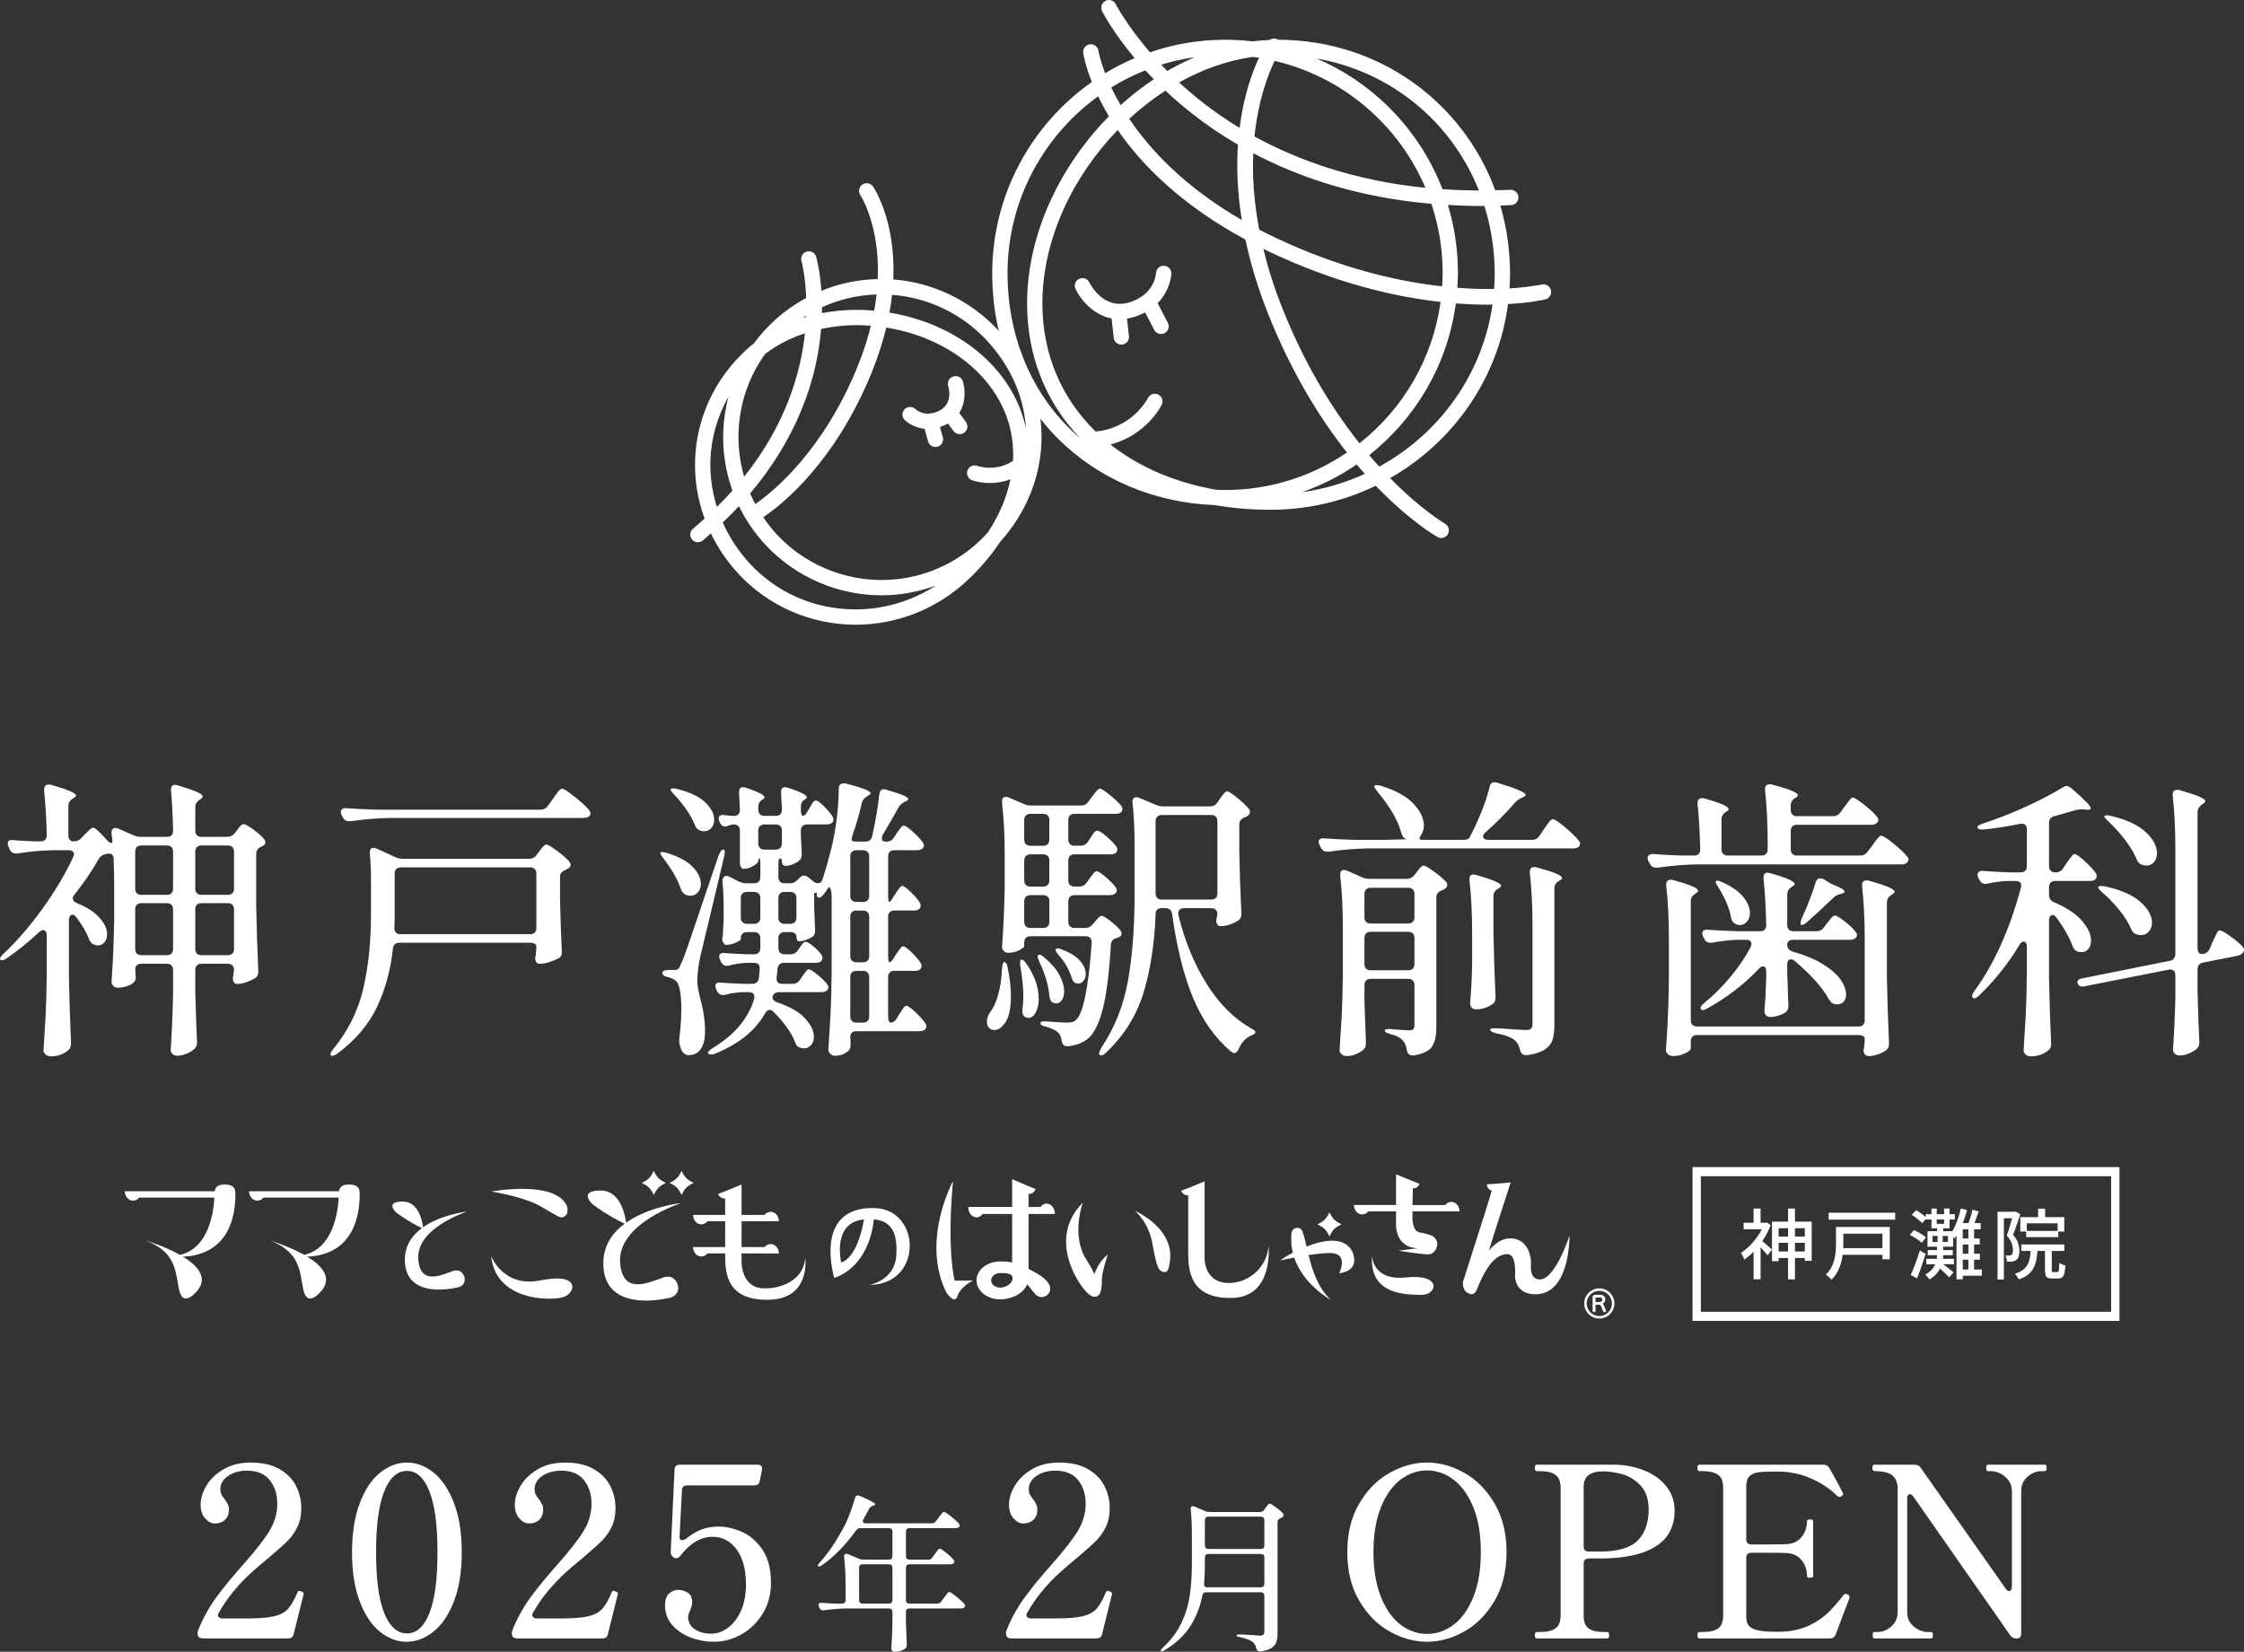 <?xml version="1.0" encoding="UTF-8"?>
<svg xmlns="http://www.w3.org/2000/svg" id="_レイヤー_1" data-name="レイヤー_1" width="133.791mm" height="98.509mm" viewBox="0 0 379.25 279.238">
  <rect x="0" y="0" width="379.25" height="279.238" fill="#333333" stroke="none"/>
  <g>
    <path d="M262.107,49.05c-.166-.688-.86-1.124-1.554-.952-.057.006-1.996.447-5.426.654.046-.808.08-1.634.08-2.46,0-4.032-.574-7.909-1.646-11.54.614-.023,1.21-.046,1.83-.075.717-.034,1.267-.643,1.233-1.365-.04-.711-.66-1.262-1.359-1.216-.872.04-1.703.04-2.558.063-5.529-14.981-19.672-25.402-36.689-25.442-.448-.298-1.027-.27-1.451.04-.969.046-1.927.12-2.89.235-1.52-.178-3.063-.275-4.634-.275-4.433,0-8.706.751-12.687,2.128-3.969-4.611-5.753-8.081-5.781-8.127-.31-.648-1.096-.9-1.732-.579-.648.315-.895,1.095-.585,1.738.109.218,1.795,3.51,5.506,7.949-1.732.728-3.384,1.589-4.984,2.547-.883-2.288-1.13-3.728-1.147-3.808-.103-.694-.769-1.176-1.474-1.072-.706.103-1.193.763-1.09,1.468.034.247.344,2.088,1.457,4.898-10.129,7.129-16.788,18.91-16.834,32.21-.034,10.886,3.889,20.819,11.047,28.012,6.894,6.906,16.26,10.892,26.509,11.305,3.017.516,6.171.791,9.486.791,6.372,0,12.406-1.468,17.774-4.061,5.672,5.902,10.077,8.465,10.438,8.666.201.121.413.167.631.167.453,0,.889-.229,1.124-.643.356-.631.137-1.422-.488-1.772-.08-.052-4.032-2.357-9.274-7.708,10.68-6.091,18.285-16.845,19.925-29.423,3.791-.212,6.028-.723,6.286-.786.7-.161,1.124-.86.958-1.566ZM252.615,46.292c0,.866-.04,1.709-.097,2.558-1.807.028-3.889-.017-6.212-.195.058-.855.092-1.715.092-2.581,0-3.969-.596-7.811-1.698-11.43,1.778.103,3.59.178,5.466.178.229,0,.47-.017.7-.017,1.136,3.602,1.749,7.462,1.749,11.488ZM207.041,82.843c-.487,0-.998-.028-1.485-.04-7.02-1.233-13.105-3.883-17.883-7.657,6.005-1.531,8.551-6.469,8.661-6.705.321-.648.063-1.411-.574-1.732-.637-.327-1.405-.063-1.743.574-.109.206-2.684,5.099-8.85,5.667-5.707-5.558-8.999-13.008-8.999-21.657,0-10.765,5.104-21.433,12.732-29.314,3.98,5.776,10.611,12.601,21.582,18.519.809,3.825,2.03,7.961,3.768,12.383,4.009,10.129,8.838,17.86,13.392,23.624-5.885,3.997-12.968,6.338-20.602,6.338ZM196.964,15.326c1.394,1.319,2.937,2.65,4.634,3.975,2.174,1.709,4.72,3.464,7.622,5.156-.241,3.688-.12,7.955.643,12.732-9.613-5.563-15.48-11.849-19.013-17.108,1.915-1.772,3.969-3.367,6.114-4.755ZM211.727,9.62c.35.034.706.086,1.055.132-1.13,2.415-2.592,6.401-3.286,11.872-2.329-1.417-4.393-2.862-6.194-4.267-1.462-1.147-2.799-2.294-4.026-3.424,3.94-2.208,8.15-3.705,12.451-4.313ZM215.421,10.291c11.511,2.69,20.946,10.777,25.482,21.462-12.084-1.222-21.628-4.709-28.889-8.683.642-6.217,2.329-10.553,3.407-12.779ZM216.659,51.935c-1.376-3.481-2.403-6.773-3.143-9.871.27.126.528.27.803.401,11.35,5.397,21.33,7.708,29.147,8.574-1.319,9.659-6.395,18.135-13.702,23.905-4.456-5.609-9.211-13.157-13.105-23.011ZM215.438,40.126c-.906-.424-1.784-.866-2.627-1.313-.924-4.846-1.164-9.16-.998-12.91,7.646,4.032,17.596,7.479,30.105,8.551,1.222,3.659,1.893,7.559,1.893,11.62,0,.786-.04,1.56-.08,2.335-7.599-.843-17.333-3.074-28.293-8.282ZM249.948,32.211c-2.134-.017-4.17-.092-6.16-.229-3.825-9.916-11.545-17.912-21.278-22.093,12.624,2.219,22.827,10.725,27.438,22.322ZM201.919,9.671c-1.577.665-3.12,1.451-4.646,2.328-.35-.356-.694-.717-1.027-1.061,1.829-.574,3.728-.992,5.672-1.267ZM193.574,11.891c.453.493.924.992,1.428,1.508-1.944,1.296-3.82,2.747-5.609,4.37-.625-1.067-1.13-2.059-1.583-2.988,1.824-1.13,3.751-2.093,5.764-2.891ZM180.572,72.256c-6.67-6.693-10.33-15.991-10.295-26.182.046-12.239,6.091-23.114,15.314-29.79.504,1.055,1.113,2.191,1.824,3.384-.355.367-.722.734-1.072,1.118-8.104,8.752-12.761,19.873-12.761,30.507,0,9.045,3.286,16.885,9.022,22.821-.694-.591-1.382-1.216-2.03-1.858ZM220.043,83.205c3.298-1.153,6.406-2.742,9.234-4.68.47.545.929,1.078,1.388,1.583-3.309,1.52-6.883,2.586-10.622,3.097ZM233.103,78.886c-.562-.608-1.124-1.256-1.698-1.939,7.835-6.2,13.266-15.296,14.637-25.66,1.944.144,3.734.218,5.339.218.287,0,.574-.006.855-.017-1.675,11.792-8.97,21.835-19.133,27.398Z" style="fill: #fff;"></path>
    <path d="M197.968,46.263c.023-.717-.533-1.314-1.25-1.331-.74-.04-1.319.528-1.342,1.244,0,.04-.167,3.579-4.462,4.927-4.445,1.4-6.711-3.154-6.808-3.355-.304-.648-1.078-.912-1.726-.602-.642.298-.918,1.072-.602,1.715.82,1.738,2.919,4.359,6.085,4.972l.361,3.269c.069.665.631,1.153,1.285,1.153.046,0,.097,0,.144-.006.711-.08,1.227-.717,1.147-1.428l-.333-2.959c.396-.057.803-.155,1.222-.281.688-.218,1.302-.487,1.841-.768l1.548,2.959c.224.447.677.694,1.147.694.201,0,.402-.046.597-.138.631-.333.883-1.118.551-1.749l-1.732-3.332c2.191-2.202,2.323-4.824,2.329-4.984Z" style="fill: #fff;"></path>
    <path d="M176.012,74.785c.253-6.894-2.386-13.662-7.421-19.07-4.606-4.932-10.937-7.955-17.619-8.477.43-9.859-3.195-15.377-3.424-15.709-.401-.579-1.205-.74-1.795-.333-.596.402-.746,1.205-.35,1.795.052.069,3.326,5.116,2.942,14.189-3.304.063-6.527.74-9.527,1.973-.241-3.476-.843-5.598-.877-5.747-.201-.688-.924-1.078-1.6-.872-.694.189-1.084.912-.889,1.589.029.08.665,2.426.797,6.257-1.956,1.05-3.791,2.34-5.46,3.889-1.262,1.164-2.392,2.443-3.395,3.803-.43.344-.866.682-1.273,1.061-5.368,4.961-8.437,11.608-8.649,18.697-.103,3.372.465,6.699,1.606,9.842-.637.568-1.279,1.136-1.956,1.709-.551.459-.619,1.273-.166,1.818.264.315.625.47.998.47.298,0,.591-.103.832-.31.465-.39.906-.791,1.359-1.187,1.182,2.461,2.736,4.76,4.663,6.837,5.059,5.466,12.268,8.603,19.776,8.603h.006c6.968,0,13.639-2.627,18.801-7.404,2.197-2.042,4.089-4.273,5.644-6.613,4.29-4.766,6.745-10.645,6.98-16.81ZM165.373,91.619c-4.479,4.147-10.301,6.435-16.403,6.435-6.71-.011-13.174-2.828-17.728-7.749-.832-.9-1.566-1.87-2.248-2.862,3.028-2.03,12.234-9.234,18.485-24.857,1.015-2.558,1.767-4.961,2.306-7.209,6.338,1.004,12.119,3.906,16.076,8.179,3.82,4.129,5.638,9.068,5.345,14.367-2.937,1.91-5.89.878-6.034.837-.66-.252-1.405.086-1.657.757-.247.665.092,1.411.757,1.663.103.04,1.325.482,3.063.482,1.009,0,2.208-.161,3.441-.631-.625,3.051-1.915,6.079-3.791,8.947-.51.568-1.038,1.119-1.612,1.64ZM124.824,72.956c.189-4.777,1.743-9.303,4.485-13.111,1.967-1.508,4.244-2.684,6.733-3.499-.717,6.705-3.24,15.422-10.278,24.243-.705-2.449-1.044-5.007-.941-7.634ZM138.342,59.116c.201-1.222.333-2.392.43-3.504,1.915-.407,3.923-.648,6.005-.648.809,0,1.612.046,2.409.103-.504,2.059-1.193,4.244-2.116,6.55-5.879,14.734-14.637,21.68-17.424,23.601-.315-.591-.596-1.181-.866-1.801,7.588-8.982,10.525-17.831,11.563-24.301ZM166.698,57.47c4.078,4.387,6.361,9.532,6.693,14.992-.809-3.883-2.69-7.485-5.638-10.674-4.307-4.646-10.576-7.817-17.43-8.941.195-1.044.344-2.036.453-3.006,6.034.459,11.758,3.172,15.922,7.628ZM147.737,52.515c-.986-.092-1.961-.138-2.959-.138-2.019,0-3.975.201-5.867.556.011-.339.011-.665.011-.992,2.873-1.314,5.993-2.053,9.222-2.168-.097.883-.235,1.795-.407,2.742ZM136.249,53.352v.223c-.201.052-.396.115-.596.178.201-.138.396-.281.596-.401ZM120.058,77.917c.115-3.854,1.187-7.554,3.063-10.857-.493,1.876-.809,3.808-.883,5.804-.143,3.476.402,6.877,1.549,10.066-.82.924-1.698,1.847-2.627,2.776-.786-2.512-1.175-5.139-1.101-7.789ZM144.583,103.021c-6.888,0-13.243-2.759-17.883-7.772-1.921-2.088-3.436-4.428-4.548-6.917.964-.918,1.87-1.847,2.73-2.764,1.141,2.34,2.633,4.537,4.451,6.498,5.053,5.443,12.205,8.575,19.638,8.575,3.178,0,6.269-.579,9.194-1.646-4.038,2.604-8.729,4.026-13.576,4.026h-.006Z" style="fill: #fff;"></path>
    <path d="M163.24,71.333l-1.118-1.526c1.158-1.83,1.004-4.066.613-5.328-.212-.677-.941-1.055-1.629-.837-.677.206-1.061.935-.849,1.617.046.121.918,3.034-1.589,4.221-2.357,1.107-3.797-.178-3.935-.304-.51-.504-1.325-.504-1.829-.017-.516.51-.516,1.325-.011,1.835.069.08,1.325,1.29,3.367,1.491l.591,2.133c.155.574.677.946,1.239.946.115,0,.235-.011.35-.04.688-.189,1.101-.906.906-1.6l-.488-1.743c.298-.103.602-.212.924-.367.155-.069.287-.149.436-.23l.946,1.291c.258.344.648.528,1.044.528.275,0,.533-.092.774-.27.568-.419.688-1.227.258-1.801Z" style="fill: #fff;"></path>
  </g>
  <g style="isolation: isolate;">
    <path d="M44.85,142.38c0,.268-.15.484-.45.65-.034.033-.075.05-.125.05s-.092.018-.125.05c-.567.268-.85.668-.85,1.2v8.8c.066,3.668.183,7.317.35,10.95v.2c0,.5-.184.867-.55,1.1-.467.268-.967.492-1.5.676-.534.184-1.018.274-1.45.274h-.2c-.4-.1-.6-.433-.6-1,.066-.267.1-.466.1-.6l.1-.65v-.1c0-.333-.092-.592-.275-.775-.184-.183-.442-.274-.775-.274h-4.45c-.333,0-.592.092-.775.274-.184.184-.275.442-.275.775v3.649c.1,3.768.2,6.567.3,8.4v.3c0,.366-.133.683-.4.95-.333.333-.784.616-1.35.85-.567.233-1.1.351-1.6.351-.333,0-.6-.101-.8-.3-.2-.2-.3-.434-.3-.7.2-3.101.333-6.217.4-9.351v-4.149c0-.333-.092-.592-.275-.775-.184-.183-.442-.274-.775-.274h-4.3c-.333,0-.592.083-.775.25-.184.167-.275.399-.275.699.033.268.05.567.05.9l.05.5c0,.3-.117.567-.35.8-.268.268-.659.483-1.175.65-.517.167-1.025.25-1.525.25-.3,0-.55-.101-.75-.3-.2-.2-.3-.434-.3-.7.232-3.167.383-6.667.45-10.5v-5.75c0-1-.034-2.533-.1-4.601-.033-.633-.383-.899-1.05-.8l-.25.05c-.534.101-.934.367-1.2.801-1.1,1.967-2.467,3.983-4.1,6.05-.2.233-.3.45-.3.649,0,.334.233.601.7.801,1.733.699,3.016,1.533,3.85,2.5.833.967,1.25,1.883,1.25,2.75,0,.566-.15,1.024-.45,1.375-.3.35-.667.524-1.1.524-.2,0-.434-.05-.7-.149-.4-.167-.684-.517-.85-1.051-.4-1.032-1.083-2.199-2.05-3.5-.267-.332-.5-.5-.7-.5-.167,0-.309.084-.425.25-.117.168-.175.4-.175.7v9.65c.066,3.634.183,7.3.35,11v.25c0,.433-.15.782-.45,1.05-.833.7-1.817,1.05-2.95,1.05-.334,0-.625-.1-.875-.3s-.375-.434-.375-.7c.133-1.967.25-3.875.35-5.725.1-1.851.167-4.275.2-7.275v-6.45c0-.266-.059-.482-.175-.649-.117-.167-.259-.25-.425-.25-.167,0-.4.117-.7.35-1.768,1.667-3.6,3.15-5.5,4.45-.5.334-.85.4-1.05.2-.034-.033-.05-.083-.05-.15,0-.166.2-.45.6-.85,2.3-2.167,4.508-4.726,6.625-7.675,2.116-2.95,3.825-5.825,5.125-8.625.1-.2.15-.367.15-.5,0-.467-.317-.7-.95-.7h-2.5c-1.934.033-3.967.217-6.1.55h-.3c-.467,0-.8-.217-1-.65l-.2-.449c-.1-.2-.15-.4-.15-.601,0-.433.316-.616.95-.55.733.067,1.866.134,3.4.2h1.2c.7,0,1.05-.351,1.05-1.05-.067-2.833-.217-5.351-.45-7.551v-.1c0-.6.267-.9.8-.9.167,0,.3.018.4.051,2.8.8,4.2,1.399,4.2,1.8,0,.134-.15.283-.45.45l-.15.1c-.467.3-.7.717-.7,1.25v4.9c0,.333.075.592.225.774.15.184.358.275.625.275h.05c.533,0,.967-.183,1.3-.55l.55-.601c.167-.133.4-.357.7-.675.3-.316.55-.475.75-.475.3,0,1,.617,2.1,1.85.3.367.566.6.8.7.233.1.35.017.35-.25,0-.066-.05-.5-.15-1.3v-.2c0-.5.216-.75.65-.75.2,0,.366.033.5.1l2.5,1.101c.433.199.866.3,1.3.3h4.4c.7,0,1.05-.351,1.05-1.05-.067-2.801-.184-5.051-.35-6.75v-.2c0-.533.233-.8.7-.8.066,0,.232.033.5.1,1.533.467,2.607.842,3.225,1.125.617.283.925.525.925.725,0,.168-.134.334-.4.5l-.15.101c-.467.3-.7.717-.7,1.25v3.95c0,.333.091.592.275.774.183.184.441.275.775.275h4.3c.533,0,.966-.2,1.3-.601l.35-.449c.066-.101.183-.258.35-.476.166-.216.316-.375.45-.475.133-.101.267-.15.4-.15.233,0,.758.292,1.575.875.816.584,1.425,1.125,1.825,1.625.166.233.25.417.25.55ZM23.125,151.005c.183.184.441.275.775.275h4.3c.333,0,.592-.092.775-.275.183-.183.275-.441.275-.774v-6.25c0-.333-.092-.592-.275-.775-.184-.183-.442-.274-.775-.274h-4.3c-.333,0-.592.092-.775.274-.184.184-.275.442-.275.775v6.25c0,.333.091.592.275.774ZM23.125,161.205c.183.184.441.275.775.275h4.3c.333,0,.592-.092.775-.275.183-.183.275-.441.275-.774v-6.7c0-.333-.092-.592-.275-.775-.184-.183-.442-.274-.775-.274h-4.3c-.333,0-.592.092-.775.274-.184.184-.275.442-.275.775v6.7c0,.333.091.592.275.774ZM33.275,151.005c.183.184.441.275.775.275h4.45c.333,0,.591-.092.775-.275.183-.183.275-.441.275-.774v-6.25c0-.333-.092-.592-.275-.775-.184-.183-.442-.274-.775-.274h-4.45c-.333,0-.592.092-.775.274-.184.184-.275.442-.275.775v6.25c0,.333.091.592.275.774ZM33.275,161.205c.183.184.441.275.775.275h4.45c.333,0,.591-.092.775-.275.183-.183.275-.441.275-.774v-6.7c0-.333-.092-.592-.275-.775-.184-.183-.442-.274-.775-.274h-4.45c-.333,0-.592.092-.775.274-.184.184-.275.442-.275.775v6.7c0,.333.091.592.275.774Z" style="fill: #fff;"></path>
    <path d="M90.375,159.555c-.184-.117-.442-.176-.775-.176h-22.1c-.667,0-1.034.334-1.1,1-.367,3.534-1.259,6.809-2.675,9.825-1.417,3.018-3.659,5.658-6.725,7.925-.534.367-.884.467-1.05.301l-.1-.2c0-.2.15-.483.45-.851,2.533-3.1,4.233-6.516,5.1-10.25.866-3.732,1.3-7.916,1.3-12.55v-5.75c0-1.732-.067-3.25-.2-4.55v-.1c0-.566.216-.851.65-.851.167,0,.35.05.55.15l3.05,1.399c.433.2.866.301,1.3.301h21.35c.566,0,1-.217,1.3-.65l.4-.55c.1-.133.241-.316.425-.55.183-.233.333-.4.45-.5.116-.101.241-.15.375-.15.232,0,.816.342,1.75,1.025.933.684,1.633,1.292,2.1,1.824.167.234.25.418.25.551,0,.267-.15.483-.45.649l-.45.25c-.3.134-.525.284-.675.45-.15.167-.225.4-.225.7v3.95c.1,3.867.2,6.733.3,8.6v.2c0,.533-.2.884-.6,1.05-.434.233-.942.442-1.525.625-.583.184-1.108.275-1.575.275h-.2c-.4-.101-.6-.434-.6-1,.066-.267.1-.467.1-.601v-.1c.066-.3.1-.717.1-1.25,0-.167-.092-.308-.275-.425ZM65.85,138.28c-2.034.033-4.234.217-6.6.55h-.3c-.467,0-.8-.216-1-.649l-.2-.351c-.1-.2-.15-.399-.15-.6s.083-.358.25-.476c.166-.116.4-.157.7-.125,1.133.101,2.85.184,5.15.25h27.65c.533,0,.95-.216,1.25-.649l.8-1.101c.1-.166.275-.425.525-.774.25-.351.458-.608.625-.775.167-.166.316-.25.45-.25.266,0,.966.45,2.1,1.351,1.133.899,1.95,1.649,2.45,2.25.167.233.25.434.25.6,0,.1-.05.233-.15.4-.233.233-.6.35-1.1.35h-32.7ZM66.975,146.905c-.184.184-.275.442-.275.775v6.85c0,1.033-.017,1.8-.05,2.3,0,.733.35,1.101,1.05,1.101h21.9c.333,0,.591-.092.775-.275.183-.183.275-.441.275-.775v-9.199c0-.333-.092-.592-.275-.775-.184-.183-.442-.275-.775-.275h-21.85c-.333,0-.592.093-.775.275Z" style="fill: #fff;"></path>
    <path d="M111.65,144.08c.033-.032.116-.05.25-.05.2,0,.45.05.75.15,2,.6,3.466,1.383,4.4,2.35.933.967,1.4,1.917,1.4,2.85,0,.601-.167,1.093-.5,1.476-.333.384-.767.575-1.3.575-.233,0-.483-.051-.75-.15-.4-.2-.684-.55-.85-1.05-.5-1.5-1.483-3.217-2.95-5.15-.434-.532-.584-.866-.45-1ZM112.225,164.105c.183-.083.441-.125.775-.125h.95c.3,0,.517-.05.65-.15.133-.1.3-.399.5-.899.3-.633.7-1.676,1.2-3.125.5-1.45,1.133-3.316,1.9-5.601.767-2.282,1.35-4.008,1.75-5.175l1.5-4.4c.267-.666.517-1,.75-1,.2,0,.3.15.3.45,0,.101-.034.317-.1.65-.267,1.1-.55,2.292-.85,3.575-.3,1.283-.617,2.625-.95,4.024l-2.25,9.4c-.334,1.6-.5,3-.5,4.2,0,.533.166,1.5.5,2.899.6,2.167.866,4.184.8,6.05-.067,1.101-.333,1.958-.8,2.575-.467.616-1.117.925-1.95.925-.767,0-1.284-.617-1.55-1.85-.034-.167-.05-.384-.05-.65s.017-.483.05-.649c.2-1.7.3-3.267.3-4.7,0-1.267-.083-2.316-.25-3.15-.167-.832-.4-1.366-.7-1.6-.3-.232-.733-.433-1.3-.6-.634-.101-.95-.333-.95-.7,0-.167.092-.292.275-.375ZM113.4,133.38c.066-.066.183-.1.35-.1.266,0,.5.033.7.1,2.133.534,3.708,1.284,4.725,2.25,1.017.968,1.525,1.95,1.525,2.95,0,.567-.158,1.034-.475,1.4-.317.367-.725.55-1.225.55-.267,0-.517-.05-.75-.15-.4-.166-.684-.5-.85-1-.667-1.6-1.817-3.282-3.45-5.05-.533-.532-.717-.85-.55-.95ZM151.05,161.98l.4-.65c.1-.133.233-.325.4-.575.166-.25.308-.441.425-.574.116-.133.241-.2.375-.2.233,0,.691.325,1.375.975.683.65,1.191,1.242,1.525,1.775.133.167.2.367.2.6,0,.2-.084.384-.25.55-.234.168-.518.25-.851.25h-3.5c-.333,0-.592.093-.775.275-.184.184-.275.442-.275.775v6.649c0,.334.041.593.125.775.083.184.208.274.375.274.333,0,.65-.232.95-.699l.4-.7c.133-.167.283-.383.45-.65.167-.267.308-.466.425-.6.117-.133.242-.2.375-.2.233,0,.725.35,1.475,1.05s1.308,1.317,1.675,1.851c.133.167.2.367.2.6,0,.2-.084.384-.25.55-.233.167-.534.25-.9.25h-10.649c-.7,0-1.05.333-1.05,1,.033.267.05.583.05.95v.4c0,.366-.1.666-.3.899-.6.601-1.4.9-2.4.9-.267,0-.508-.108-.725-.325s-.325-.442-.325-.675c.133-1.968.25-3.875.35-5.726.1-1.85.166-4.274.2-7.274v-13c0-.5-.067-.908-.2-1.226-.134-.316-.268-.357-.4-.125-.1.134-.2.284-.3.45-.1.167-.233.351-.4.55-.367.5-.684.7-.95.601-.267-.167-.35-.366-.25-.601.033-.133.017-.199-.05-.199l-.4.05v2.399l.15,3.75v.301c0,.434-.15.75-.45.949-.3.2-.667.375-1.1.525-.434.15-.8.225-1.1.225-.334,0-.5-.266-.5-.8,0-.232-.092-.416-.275-.55-.184-.133-.442-.2-.775-.2h-.95c-.334,0-.592.093-.775.275-.184.184-.275.442-.275.774v1.65c0,.334.091.592.275.775.183.184.441.274.775.274h1c.533,0,.95-.232,1.25-.7l.25-.35c.1-.133.25-.342.45-.625.2-.283.4-.425.6-.425.267,0,.7.25,1.3.75.6.5,1.05.967,1.35,1.399.133.168.2.367.2.601,0,.2-.083.384-.25.55-.267.167-.567.25-.9.25h-5.35c-.634,0-1,.334-1.1,1,0,.167-.017.393-.05.675-.034.284-.067.525-.1.726v.25c0,.6.316.899.95.899h1.75c.533,0,.95-.232,1.25-.7l.35-.5c.1-.166.233-.357.4-.574.167-.217.3-.383.4-.5.1-.117.216-.176.35-.176.233,0,.708.293,1.425.875.716.584,1.258,1.109,1.625,1.575.167.233.25.434.25.601,0,.199-.1.383-.3.55-.233.167-.517.25-.85.25h-7.15c-.6,0-.967.233-1.1.7l-.05.199c0,.367.283.65.85.851,2.1.7,3.65,1.592,4.65,2.675,1,1.084,1.5,2.125,1.5,3.125,0,.566-.159,1.033-.475,1.4-.317.366-.725.55-1.225.55-.234,0-.434-.034-.6-.101-.234-.066-.417-.175-.55-.324-.133-.15-.25-.375-.35-.676-.634-1.6-1.834-3.282-3.6-5.05-.234-.232-.45-.35-.65-.35-.334,0-.6.2-.8.6-1.667,2.934-4.483,5.2-8.45,6.8-.234.101-.45.15-.65.15-.233,0-.4-.05-.5-.15-.033-.033-.05-.083-.05-.149,0-.2.267-.468.8-.8,1.867-1.134,3.367-2.375,4.5-3.726,1.133-1.35,1.967-2.857,2.5-4.524.033-.101.05-.233.05-.4,0-.533-.317-.8-.95-.8h-1c-1,.033-2,.184-3,.45-.1.033-.233.05-.4.05-.4,0-.717-.217-.95-.65l-.15-.3c-.1-.2-.15-.4-.15-.6,0-.434.316-.617.95-.551.866.067,2.133.134,3.8.2h1.45c.666,0,1.05-.316,1.15-.95l.15-1.5v-.199c0-.601-.333-.9-1-.9h-1.2c-1,.033-2,.184-3,.45-.1.033-.233.05-.4.05-.4,0-.717-.217-.95-.65l-.15-.35c-.1-.2-.15-.383-.15-.55,0-.467.316-.667.95-.601.8.067,2,.134,3.6.2h1.35c.333,0,.592-.091.775-.274.183-.184.275-.441.275-.775v-1.65c0-.332-.092-.591-.275-.774-.184-.183-.442-.275-.775-.275h-1.2c-.333,0-.592.093-.775.275-.184.184-.275.442-.275.774v.15c0,.134-.275.325-.825.575-.55.25-1.092.375-1.625.375h-.1c-.134-.033-.267-.15-.4-.351-.134-.199-.2-.416-.2-.649.066-.267.1-.467.1-.601.033-.232.05-.532.05-.899,0-.366.033-.851.1-1.45v-2c0-1.833-.067-3.4-.2-4.7v-.1c0-.267.058-.483.175-.65.116-.166.275-.25.475-.25.167,0,.35.05.55.15l1.55.8c.466.2.9.3,1.3.3h1.3c.333,0,.592-.091.775-.274.183-.184.275-.441.275-.775v-2.1c0-.7-.05-1.051-.15-1.051-.134,0-.2.15-.2.45,0,.233-.284.509-.85.825-.567.317-1.1.475-1.6.475-.2,0-.358-.091-.475-.274-.117-.183-.175-.441-.175-.775v-5.399c0-.333-.092-.592-.275-.775-.184-.183-.442-.275-.775-.275h-.1c-.2,0-.467.067-.8.2-.2.101-.4.15-.6.15-.333,0-.6-.2-.8-.601l-.1-.199c-.1-.2-.15-.383-.15-.551,0-.166.058-.308.175-.425.116-.116.275-.175.475-.175.232,0,.5.025.8.075s.6.075.9.075h.2c.7,0,1.05-.351,1.05-1.051l-.15-2.85v-.1c0-.566.233-.851.7-.851.066,0,.232.034.5.101,2.066.699,3.1,1.233,3.1,1.6,0,.134-.117.268-.35.4-.467.267-.7.684-.7,1.25v.449c0,.334.091.593.275.775.183.184.441.275.775.275h1.9c.7,0,1.05-.351,1.05-1.051l-.15-2.85v-.1c0-.566.233-.851.7-.851.066,0,.233.034.5.101,2.1.699,3.15,1.233,3.15,1.6,0,.134-.117.268-.35.4-.434.233-.65.649-.65,1.25v.449c0,.334.033.593.1.775.066.184.15.275.25.275.233,0,.483-.233.75-.7l.35-.601c.066-.1.175-.282.325-.55.15-.267.283-.458.4-.575.116-.116.241-.175.375-.175.233,0,.675.317,1.325.95.65.634,1.125,1.2,1.425,1.7.133.167.2.367.2.6,0,.2-.084.384-.25.55-.234.168-.534.25-.9.25h-3.3c-.333,0-.592.093-.775.275-.184.184-.275.442-.275.775v.899l.15,2.851v.3c0,.399-.117.717-.35.95-.3.267-.675.492-1.125.675-.45.184-.875.274-1.275.274-.167,0-.309-.058-.425-.175-.117-.116-.175-.274-.175-.475,0-.4-.1-.601-.3-.601-.2,0-.3.351-.3,1.051v2.1c0,.334.091.592.275.775.183.184.441.274.775.274h.95c.5,0,.917-.2,1.25-.6l.3-.3c.266-.267.516-.4.75-.4.266,0,.516.1.75.3l.95.75c.2.167.433.25.7.25.366,0,.616-.216.75-.649.566-1.7,1.116-3.667,1.65-5.9.333-1.4.6-2.967.8-4.7.2-1.732.3-3.3.3-4.7,0-.633.283-.949.85-.949.166,0,.3.017.4.05,2.766.7,4.15,1.25,4.15,1.649,0,.101-.15.234-.45.4l-.15.1c-.467.268-.767.634-.9,1.101-.367,1.733-.884,3.533-1.55,5.399-.2.634-.217.984-.05,1.051.1.066.4.1.9.1h1.3c.633,0,1.016-.3,1.15-.9.633-2.899,1.033-5.25,1.2-7.05.066-.6.333-.899.8-.899.1,0,.25.033.45.1,2.433.7,3.65,1.217,3.65,1.55,0,.134-.15.268-.45.4l-.2.1c-.467.233-.8.55-1,.95-1.034,1.834-1.9,3.334-2.6,4.5-.134.233-.2.467-.2.7,0,.367.183.55.55.55h.25c.533,0,.95-.232,1.25-.7l.4-.649c.133-.167.266-.351.4-.551.133-.199.275-.383.425-.55.15-.166.292-.25.425-.25.3,0,.941.468,1.925,1.4.982.934,1.475,1.583,1.475,1.95-.033.267-.149.467-.35.6-.2.134-.468.2-.8.2h-3.85c-.333,0-.592.092-.775.274-.184.184-.275.442-.275.775v6.65c0,.699.066,1.05.2,1.05.133,0,.333-.233.6-.7l.4-.65c.1-.133.233-.324.4-.574.167-.25.308-.441.425-.575.116-.133.241-.2.375-.2.233,0,.691.325,1.375.975.683.65,1.191,1.242,1.524,1.775.133.167.2.367.2.6,0,.2-.084.384-.25.551-.233.167-.518.25-.85.25h-3.35c-.333,0-.592.092-.775.274-.184.184-.275.442-.275.775v6.649c0,.7.083,1.051.25,1.051.166,0,.4-.233.7-.7ZM125.475,151.055c-.184.184-.275.441-.275.774v3.3c0,.334.092.593.275.775.183.184.441.275.775.275h1.2c.333,0,.592-.092.775-.275.183-.183.275-.441.275-.775v-3.3c0-.333-.092-.591-.275-.774-.184-.184-.442-.275-.775-.275h-1.2c-.333,0-.592.092-.775.275ZM128.425,139.655c-.184.184-.275.442-.275.775v2.149c0,.334.091.593.275.775.183.184.441.274.775.274h1.9c.333,0,.591-.091.775-.274.183-.183.275-.441.275-.775v-2.149c0-.333-.092-.592-.275-.775-.184-.183-.442-.275-.775-.275h-1.9c-.333,0-.592.093-.775.275ZM131.825,151.055c-.184.184-.275.441-.275.774v3.3c0,.334.091.593.275.775.183.184.441.275.775.275h.95c.333,0,.591-.092.775-.275.183-.183.275-.441.275-.775v-3.3c0-.333-.092-.591-.275-.774-.184-.184-.442-.275-.775-.275h-.95c-.334,0-.592.092-.775.275ZM146.625,152.205c.183-.183.275-.441.275-.774v-6.65c0-.333-.092-.592-.275-.775-.184-.183-.442-.274-.775-.274h-1.1c-.333,0-.592.092-.775.274-.184.184-.275.442-.275.775v6.65c0,.333.092.592.275.774.183.184.441.275.775.275h1.1c.333,0,.591-.092.775-.275ZM143.975,162.405c.183.184.441.275.775.275h1.1c.333,0,.591-.092.775-.275.183-.183.275-.441.275-.775v-6.649c0-.333-.092-.592-.275-.775-.184-.183-.442-.274-.775-.274h-1.1c-.333,0-.592.092-.775.274-.184.184-.275.442-.275.775v6.649c0,.334.092.593.275.775ZM146.625,164.405c-.184-.183-.442-.275-.775-.275h-1.1c-.333,0-.592.093-.775.275-.184.184-.275.442-.275.775v6.649c0,.334.092.593.275.775.183.184.441.274.775.274h1.1c.333,0,.591-.091.775-.274.183-.183.275-.441.275-.775v-6.649c0-.333-.092-.592-.275-.775Z" style="fill: #fff;"></path>
    <path d="M169.75,162.63c.1,0,.207.084.324.25.117.168.191.4.226.7.366,1.733.55,3.367.55,4.9,0,1.899-.292,3.317-.875,4.25-.584.934-1.225,1.399-1.925,1.399-.367,0-.667-.125-.9-.375s-.35-.591-.35-1.024c0-.533.149-1.033.45-1.5.6-.733,1.082-1.75,1.449-3.05.367-1.301.583-2.801.65-4.5.066-.7.2-1.051.4-1.051ZM183.649,149.23l.45-.65c.1-.133.241-.325.425-.575.183-.25.333-.433.45-.55.116-.116.241-.175.375-.175.232,0,.725.317,1.475.95.75.634,1.309,1.2,1.676,1.7.166.233.25.434.25.6,0,.2-.101.384-.301.55-.233.167-.533.25-.899.25h-5.95c-.334,0-.592.093-.775.275-.184.184-.274.442-.274.774v3.45c0,.334.091.593.274.775.184.184.441.274.775.274h1.75c.566,0,1-.199,1.3-.6l.351-.4c.1-.1.274-.3.524-.6s.476-.45.675-.45c.233,0,.717.284,1.45.851s1.3,1.1,1.7,1.6c.133.167.2.35.2.55,0,.3-.15.5-.45.601l-.35.149c-.634.134-.968.518-1,1.15-.268,4.6-.709,8.149-1.325,10.649-.617,2.5-1.425,4.2-2.425,5.101-.867.767-2.018,1.232-3.45,1.399h-.15c-.3,0-.524-.083-.675-.25s-.259-.417-.325-.75c-.033-.533-.217-.967-.55-1.3-.4-.399-1.084-.732-2.05-1-.634-.133-.95-.333-.95-.6s.366-.366,1.1-.3c1.667.133,2.783.199,3.351.199.399,0,.716-.032.95-.1.232-.066.449-.2.649-.4.566-.5,1.075-1.841,1.525-4.024.45-2.183.808-5.158,1.075-8.925v-.101c0-.7-.351-1.05-1.051-1.05h-9.3c-.333,0-.592.092-.774.275-.184.184-.275.441-.275.774v.601c0,.167-.275.399-.825.699-.55.301-1.192.45-1.925.45-.268,0-.5-.1-.7-.3s-.3-.433-.3-.7c.232-3.066.383-6.416.45-10.05v-5.55c0-3.267-.15-6.2-.45-8.8v-.2c0-.5.217-.75.65-.75.199,0,.366.033.5.1l2.55,1.101c.366.167.782.25,1.25.25h8.399c.533,0,.95-.217,1.25-.65l.551-.75c.1-.133.258-.342.475-.625s.392-.491.525-.625c.133-.133.266-.2.399-.2.233,0,.783.351,1.65,1.05.866.7,1.517,1.317,1.95,1.851.133.167.199.35.199.55,0,.233-.1.434-.3.6-.167.134-.45.2-.85.2h-6.95c-.334,0-.592.093-.775.275-.184.184-.274.442-.274.774v3.301c0,.333.091.592.274.774.184.184.441.275.775.275h1c.533,0,.95-.217,1.25-.65l.4-.6c.066-.101.183-.283.35-.55.166-.267.316-.458.45-.575.133-.116.267-.175.399-.175.333,0,.983.441,1.95,1.324.967.884,1.45,1.509,1.45,1.875-.033.534-.434.801-1.2.801h-6.05c-.334,0-.592.092-.775.274-.184.184-.274.442-.274.775v3.35c0,.334.091.593.274.775.184.184.441.274.775.274h.8c.533,0,.95-.216,1.25-.649ZM172.399,162.78c0-.333.066-.517.2-.55h.05c.233,0,.5.217.8.649,1.4,2.034,2.101,4.018,2.101,5.95,0,.934-.167,1.709-.5,2.325-.334.617-.733.925-1.2.925-.2,0-.4-.05-.6-.149-.367-.233-.518-.667-.45-1.301.1-.766.149-1.5.149-2.199,0-1.4-.167-3.101-.5-5.101-.033-.133-.05-.316-.05-.55ZM177.074,142.705c.184-.183.275-.441.275-.774v-3.301c0-.332-.092-.591-.275-.774-.184-.183-.441-.275-.774-.275h-2.15c-.333,0-.592.093-.774.275-.184.184-.275.442-.275.774v3.301c0,.333.092.592.275.774.183.184.441.275.774.275h2.15c.333,0,.591-.092.774-.275ZM173.375,149.605c.183.184.441.274.774.274h2.15c.333,0,.591-.091.774-.274.184-.183.275-.441.275-.775v-3.35c0-.333-.092-.592-.275-.775-.184-.183-.441-.274-.774-.274h-2.15c-.333,0-.592.092-.774.274-.184.184-.275.442-.275.775v3.35c0,.334.092.593.275.775ZM177.074,151.605c-.184-.183-.441-.275-.774-.275h-2.15c-.333,0-.592.093-.774.275-.184.184-.275.442-.275.774v3.45c0,.334.092.593.275.775.183.184.441.274.774.274h2.15c.333,0,.591-.091.774-.274.184-.183.275-.441.275-.775v-3.45c0-.332-.092-.591-.275-.774ZM175.5,161.43l.149-.051c.2,0,.467.15.8.45,1.2,1,2.066,2,2.601,3,.532,1,.8,1.917.8,2.75,0,.601-.125,1.093-.375,1.476s-.575.574-.975.574c-.134,0-.301-.032-.5-.1-.367-.133-.584-.517-.65-1.15-.134-1.766-.7-3.699-1.7-5.8-.3-.666-.35-1.05-.149-1.149ZM178.399,160.58c0-.166.116-.25.351-.25.232,0,.482.067.75.2,1.399.533,2.416,1.175,3.05,1.925.633.75.95,1.476.95,2.175,0,.468-.125.859-.375,1.176s-.559.475-.926.475c-.133,0-.233-.017-.3-.05-.233-.066-.399-.175-.5-.325-.1-.15-.2-.375-.3-.675-.434-1.366-1.167-2.633-2.2-3.8-.333-.367-.5-.65-.5-.851ZM205.75,135.68l.399-.601c.101-.133.241-.325.425-.575s.333-.433.45-.55c.116-.116.241-.175.375-.175.233,0,.783.35,1.65,1.05.866.7,1.532,1.334,2,1.9.133.167.2.35.2.55,0,.233-.134.45-.4.65-.2.133-.367.217-.5.25-.6.233-.9.633-.9,1.199v4.7c.066,3.5.184,6.934.351,10.3v.2c0,.468-.184.817-.55,1.05-.4.268-.875.492-1.426.676-.55.184-1.059.274-1.524.274-.268,0-.468-.116-.601-.35-.1-.2-.149-.383-.149-.55,0-.133.032-.333.1-.601l.101-.5c0-.333-.093-.591-.275-.774-.184-.184-.442-.275-.775-.275h-4.6c-.367,0-.634.108-.8.325-.167.217-.218.492-.15.825,1.066,4.367,2.65,8.233,4.75,11.6,2.101,3.367,4.601,5.884,7.5,7.55.5.233.75.45.75.65,0,.133-.075.25-.225.35-.15.101-.358.2-.625.3-.867.434-1.518,1.167-1.95,2.2-.2.467-.45.7-.75.7-.134,0-.334-.1-.6-.3-2.734-2.334-4.875-5.392-6.426-9.175-1.55-3.783-2.708-8.458-3.475-14.025-.1-.666-.483-1-1.15-1h-.6c-.7,0-1.05.35-1.05,1.05-.167,4.834-.834,9.209-2,13.125-1.167,3.917-3.284,7.325-6.351,10.226-.333.332-.6.5-.8.5-.267,0-.399-.117-.399-.351,0-.134.116-.434.35-.899,2.267-3.367,3.775-7.142,4.525-11.325.75-4.183,1.125-9.042,1.125-14.575v-8.4c0-2.766-.117-5.149-.351-7.149v-.2c0-.5.217-.75.65-.75.2,0,.366.033.5.1l2.85,1.2c.366.167.783.25,1.25.25h7.851c.532,0,.949-.216,1.25-.649ZM195.574,138.055c-.184.184-.274.441-.274.774v12.2c0,.334.091.592.274.775s.441.274.775.274h8.35c.333,0,.592-.091.775-.274.183-.184.275-.441.275-.775v-12.2c0-.333-.093-.591-.275-.774-.184-.184-.442-.275-.775-.275h-8.35c-.334,0-.592.092-.775.275Z" style="fill: #fff;"></path>
    <path d="M260.199,141.28l.7-1.05c.167-.233.358-.508.575-.825.217-.316.4-.55.55-.7.15-.149.292-.225.425-.225.267,0,.941.45,2.025,1.35,1.083.9,1.857,1.65,2.325,2.25.166.233.25.417.25.55,0,.2-.084.384-.25.551-.233.167-.534.25-.9.25h-34.75c-2.1.033-4.3.217-6.6.55h-.25c-.468,0-.817-.217-1.05-.65l-.2-.399c-.134-.333-.2-.533-.2-.601,0-.2.083-.357.25-.475.166-.116.4-.158.7-.125,1.133.1,2.85.184,5.149.25h5.101l3.8-.101-.25-.05c-.233-.1-.4-.232-.5-.399s-.2-.4-.3-.7c-.3-1.133-.817-2.3-1.55-3.5-.734-1.2-1.551-2.333-2.45-3.4-.367-.466-.55-.767-.55-.899s.133-.2.399-.2c.3,0,.533.033.7.1,2.5.768,4.342,1.775,5.525,3.025,1.183,1.25,1.774,2.475,1.774,3.675,0,.6-.149,1.134-.45,1.6-.199.301-.3.518-.3.65,0,.134.217.2.65.2h6.75c.566,0,.916-.116,1.05-.351.7-1.332,1.366-2.774,2-4.324.633-1.551,1.1-2.976,1.4-4.275.1-.533.383-.8.85-.8.066,0,.232.033.5.1,3.166.968,4.75,1.65,4.75,2.05,0,.134-.15.268-.45.4l-.25.1c-.434.2-.8.468-1.1.801-1.5,1.733-3.15,3.399-4.95,5-.3.233-.45.483-.45.75,0,.167.083.3.25.399.167.101.383.15.65.15h7.399c.533,0,.95-.233,1.25-.7ZM230.875,165.755c-.184.184-.275.442-.275.775v2.85c.1,3,.183,5.267.25,6.801v.3c0,.366-.134.683-.4.95-.333.3-.758.558-1.274.774-.518.217-1.059.325-1.625.325-.3,0-.567-.1-.8-.3-.234-.2-.351-.434-.351-.7.133-1.967.25-3.875.351-5.725.1-1.851.166-4.275.199-7.275v-7.7c0-3.232-.149-6.166-.449-8.8v-.2c0-.5.216-.75.649-.75.2,0,.366.034.5.101l2.601,1.149c.366.167.782.25,1.25.25h6.25c.532,0,.966-.216,1.3-.649l.35-.45c.101-.133.275-.358.525-.675s.475-.476.675-.476c.232,0,.8.325,1.7.976.899.649,1.6,1.242,2.1,1.774.133.167.2.351.2.55,0,.234-.15.45-.45.65-.2.134-.367.217-.5.25-.6.233-.899.634-.899,1.2v21.899c0,1.467-.242,2.566-.726,3.301-.483.732-1.509,1.232-3.075,1.5h-.199c-.567,0-.9-.317-1-.95-.101-.667-.317-1.184-.65-1.55-.467-.534-1.167-.9-2.1-1.101-.634-.167-.95-.366-.95-.6s.366-.316,1.1-.25c1.4.134,2.417.2,3.05.2.333,0,.559-.075.676-.226.116-.149.175-.392.175-.725v-6.7c0-.333-.093-.592-.275-.775-.184-.183-.442-.274-.774-.274h-6.351c-.333,0-.592.092-.774.274ZM238.774,155.855c.183-.183.275-.441.275-.775v-3.95c0-.332-.093-.591-.275-.774-.184-.183-.442-.275-.774-.275h-6.351c-.333,0-.592.093-.774.275-.184.184-.275.442-.275.774v3.95c0,.334.092.593.275.775.183.184.441.274.774.274h6.351c.332,0,.591-.091.774-.274ZM230.875,157.805c-.184.184-.275.441-.275.774v4.4c0,.333.092.592.275.774.183.184.441.275.774.275h6.351c.332,0,.591-.092.774-.275.183-.183.275-.441.275-.774v-4.4c0-.333-.093-.591-.275-.774-.184-.184-.442-.275-.774-.275h-6.351c-.333,0-.592.092-.774.275ZM248.8,157.78c0-3.333-.15-6.316-.45-8.95v-.2c0-.532.232-.8.7-.8.066,0,.232.034.5.101,2.767.8,4.149,1.399,4.149,1.8,0,.134-.149.283-.449.45l-.15.1c-.467.3-.7.717-.7,1.25v5.95c.066,3.634.183,7.3.351,11v.25c0,.467-.168.8-.5,1-.334.267-.759.483-1.275.649-.518.168-1.025.25-1.525.25-.3,0-.542-.1-.725-.3-.184-.2-.275-.433-.275-.7.167-1.666.283-3.866.351-6.6v-5.25ZM259,156.53c0-3.333-.15-6.316-.45-8.95v-.2c0-.532.25-.8.75-.8.166,0,.3.018.399.05,2.867.768,4.301,1.367,4.301,1.801,0,.133-.15.283-.45.449l-.15.101c-.467.267-.7.684-.7,1.25v23.1c0,1.034-.108,1.866-.324,2.5-.218.633-.65,1.167-1.301,1.601-.649.433-1.625.75-2.925.949h-.25c-.5,0-.833-.283-1-.85-.167-.733-.45-1.283-.85-1.65-.667-.533-1.733-.934-3.2-1.199-.667-.167-1-.367-1-.601,0-.166.25-.25.75-.25.666,0,1.767.067,3.3.2l2,.1c.4,0,.683-.074.851-.225.166-.15.25-.408.25-.775v-16.6Z" style="fill: #fff;"></path>
    <path d="M311.05,137.33l.649-.899c.133-.167.309-.4.525-.7s.392-.525.525-.675c.133-.15.266-.226.399-.226.233,0,.851.393,1.851,1.175,1,.784,1.732,1.459,2.199,2.025.167.233.25.434.25.6,0,.2-.1.384-.3.551-.233.167-.533.25-.899.25h-12.551c-.333,0-.592.092-.774.274-.184.184-.275.442-.275.775v3.1c0,.334.092.593.275.775.183.184.441.274.774.274h10.7c.533,0,.95-.216,1.25-.649l.75-1c.133-.2.316-.458.55-.775.233-.316.426-.55.575-.7.15-.149.292-.225.425-.225.267,0,.941.434,2.025,1.3,1.083.867,1.857,1.601,2.325,2.2.166.167.25.35.25.55,0,.167-.101.351-.3.55-.234.168-.534.25-.9.25h-34.6c-2.034.034-4.234.218-6.601.551h-.3c-.467,0-.8-.217-1-.65l-.25-.45c-.1-.2-.15-.383-.15-.55,0-.2.092-.366.275-.5.183-.133.425-.183.725-.15,1.101.101,2.733.184,4.9.25h1.95c.7,0,1.05-.35,1.05-1.05-.067-2.899-.217-5.45-.45-7.649v-.2c0-.533.267-.8.8-.8.167,0,.301.017.4.05,2.7.767,4.05,1.367,4.05,1.8,0,.134-.134.283-.399.45l-.101.05c-.467.3-.7.717-.7,1.25v5.05c0,.334.092.593.275.775.183.184.441.274.775.274h5.699c.333,0,.592-.091.775-.274.183-.183.275-.441.275-.775v-1.05c0-3.333-.15-6.316-.45-8.95v-.2c0-.532.267-.8.8-.8.166,0,.3.018.4.05,2.899.768,4.35,1.367,4.35,1.801,0,.133-.134.283-.4.449l-.1.051c-.467.3-.7.717-.7,1.25v.75c0,.333.092.592.275.774.183.184.441.275.774.275h6.101c.532,0,.95-.217,1.25-.65ZM314.875,173.255c.183-.183.274-.441.274-.774v-13.7c0-3.333-.149-6.316-.45-8.95v-.2c0-.532.267-.8.801-.8.166,0,.3.018.399.05,1.601.468,2.717.843,3.351,1.125.633.284.949.525.949.726,0,.167-.149.333-.449.5l-.15.1c-.467.3-.7.718-.7,1.25v12.65c.066,3.634.183,7.3.351,11v.25c0,.433-.15.782-.45,1.05-.367.267-.825.5-1.375.7s-1.075.3-1.575.3c-.134,0-.233-.018-.3-.05-.4-.101-.601-.417-.601-.95.066-.268.101-.467.101-.6v-.101c.066-.3.1-.717.1-1.25,0-.167-.092-.309-.274-.425-.184-.117-.442-.175-.775-.175h-27.3c-.334,0-.593.091-.775.274-.184.184-.274.441-.274.775v1.2c0,.267-.325.55-.976.85-.649.3-1.309.45-1.975.45-.367,0-.667-.1-.9-.3s-.35-.434-.35-.7c.133-1.834.241-3.642.325-5.425.082-1.783.141-4.042.175-6.775v-6.649c0-3.333-.15-6.316-.45-8.95v-.2c0-.533.267-.8.8-.8.167,0,.3.017.4.05,2.8.768,4.2,1.367,4.2,1.8,0,.134-.134.284-.4.45l-.15.1c-.467.301-.699.718-.699,1.25v20.101c0,.333.091.592.274.774.183.184.441.275.775.275h27.3c.333,0,.592-.092.775-.275ZM308.25,156.78l.5-.65c.133-.166.274-.35.425-.55.149-.2.308-.383.475-.55.167-.166.316-.25.45-.25.267,0,.816.325,1.65.975.832.65,1.449,1.242,1.85,1.775.166.167.25.35.25.55,0,.167-.1.351-.3.55-.233.168-.534.25-.9.25h-9.55c-.7,0-1.05.284-1.05.851,0,.567.316.95.95,1.149,2.1.601,3.824,1.325,5.175,2.176,1.35.85,2.325,1.717,2.925,2.6.6.884.9,1.692.9,2.425,0,.534-.134.95-.4,1.25-.268.3-.617.45-1.05.45-.233,0-.417-.017-.55-.05-.234-.066-.426-.183-.575-.351-.15-.166-.292-.366-.425-.6-1.034-1.866-2.918-3.967-5.65-6.3-.233-.2-.45-.3-.65-.3-.434,0-.649.316-.649.949v1.45l.1,2.45c0,.667.033,1.6.101,2.8v.3c0,.367-.134.684-.4.95-.3.233-.709.434-1.225.601-.518.167-1.009.25-1.476.25-.3,0-.533-.101-.7-.301-.167-.199-.25-.433-.25-.699.133-1.434.233-3.233.301-5.4v-1.3c0-.566-.184-.851-.551-.851-.233,0-.467.134-.699.4-2.4,2.567-5.301,4.8-8.7,6.7-.567.333-.934.367-1.101.1-.033-.032-.05-.083-.05-.149,0-.233.2-.517.601-.851,1.6-1.3,3.091-2.782,4.475-4.45,1.383-1.666,2.508-3.332,3.375-5,.1-.199.15-.383.15-.55,0-.466-.317-.7-.95-.7h-1.5c-1.468.067-2.867.234-4.2.5h-.3c-.468,0-.8-.216-1-.649l-.2-.351c-.1-.199-.15-.383-.15-.55,0-.5.333-.716,1-.649,1.133.1,2.851.184,5.15.25h3.6c.7,0,1.051-.351,1.051-1.051-.067-3-.218-5.616-.45-7.85v-.2c0-.532.232-.8.7-.8.066,0,.232.033.5.1,2.699.768,4.05,1.367,4.05,1.801,0,.133-.134.283-.4.449l-.149.101c-.468.3-.7.717-.7,1.25v5.149c0,.334.091.593.274.775.184.184.441.275.775.275h3.9c.532,0,.949-.217,1.25-.65ZM290.024,149.33c-.083-.2-.075-.333.025-.399.032-.033.1-.051.2-.051.133,0,.399.084.8.25,1.633.734,2.825,1.567,3.575,2.5.75.934,1.125,1.834,1.125,2.7,0,.601-.168,1.093-.5,1.476-.334.383-.734.574-1.2.574h-.15c-.467-.066-.833-.266-1.1-.6-.134-.267-.218-.5-.25-.7-.233-1.466-.95-3.166-2.15-5.1-.167-.233-.292-.45-.375-.65ZM307.6,148.48c.2,0,.4.05.6.149l1.051.65c.199.134.6.317,1.199.55.867.367,1.301.667,1.301.9,0,.134-.168.25-.5.35l-.15.05c-.5.101-.9.301-1.2.601l-2.5,2.35-2.05,1.851c-.334.3-.617.449-.85.449-.134,0-.2-.1-.2-.3,0-.232.066-.5.2-.8,1.032-2.267,1.816-4.3,2.35-6.1.166-.467.416-.7.75-.7Z" style="fill: #fff;"></path>
    <path d="M348.699,146.78l.551-.85c.1-.167.258-.392.475-.676.217-.282.392-.5.525-.649.133-.15.266-.226.399-.226.233,0,.775.384,1.625,1.15.851.768,1.476,1.434,1.875,2,.133.167.2.367.2.6,0,.2-.084.384-.25.551-.233.167-.533.25-.9.25h-5.85c-.334,0-.592.092-.775.274-.184.184-.274.442-.274.775v1.3c0,.6.282,1.018.85,1.25,2.167.934,3.75,1.992,4.75,3.175,1,1.184,1.5,2.275,1.5,3.275,0,.6-.149,1.083-.45,1.45-.3.367-.684.55-1.149.55-.233,0-.5-.05-.8-.15-.367-.2-.634-.566-.801-1.1-.5-1.333-1.367-2.851-2.6-4.55-.233-.333-.467-.5-.7-.5-.167,0-.309.083-.425.25-.117.167-.175.399-.175.699v9.7c.066,3.634.183,7.3.35,11v.25c0,.467-.167.8-.5,1-.8.667-1.783,1-2.95,1-.333,0-.617-.1-.85-.3-.233-.2-.35-.434-.35-.7.133-1.967.25-3.875.35-5.725.1-1.851.166-4.275.2-7.275v-4.5c0-.3-.05-.524-.15-.675-.1-.15-.233-.225-.399-.225-.234,0-.468.184-.7.55-1.867,3.134-4.15,6-6.851,8.6-.5.434-.85.55-1.05.351-.067-.066-.1-.167-.1-.301,0-.199.116-.466.35-.8,3.333-4.532,5.967-10.366,7.9-17.5.032-.1.05-.216.05-.35,0-.533-.317-.8-.95-.8h-1.25c-1.167.033-2.333.184-3.5.449-.1.034-.233.051-.399.051-.4,0-.718-.217-.95-.65l-.2-.35c-.1-.2-.15-.383-.15-.551,0-.199.092-.366.275-.5.183-.133.425-.183.725-.149,1,.1,2.5.184,4.5.25h1.801c.332,0,.591-.092.774-.275.183-.183.275-.441.275-.774v-6.25c0-.333-.101-.583-.3-.75-.2-.167-.484-.217-.851-.15-2.333.467-4.384.783-6.149.95h-.301c-.399,0-.649-.101-.75-.3v-.101c0-.2.301-.399.9-.6,2.366-.767,4.791-1.717,7.275-2.851,2.482-1.133,4.558-2.216,6.225-3.25.232-.166.45-.25.65-.25.232,0,.516.134.85.4,2.166,1.867,3.25,2.983,3.25,3.35,0,.234-.25.317-.75.25l-.6-.05h-.301c-.267,0-.6.05-1,.15l-3.5,1c-.6.134-.899.517-.899,1.149v7.301c0,.333.091.592.274.774.184.184.441.275.775.275h.1c.533,0,.95-.233,1.25-.7ZM372.949,161.03c.233-.166.4-.383.5-.65l.5-1.149c.101-.2.233-.483.4-.851.166-.366.308-.641.425-.824.116-.184.241-.275.375-.275.2,0,.642.225,1.325.675.683.45,1.316.934,1.9,1.45.582.518.875.893.875,1.125,0,.268-.109.492-.325.675-.218.184-.476.309-.775.375l-5.8,1.15c-.3.033-.533.158-.7.375s-.25.475-.25.774v3.75c.101,3.768.2,6.567.3,8.4v.3c0,.366-.133.683-.399.95-.334.3-.775.566-1.325.8s-1.075.351-1.575.351c-.367,0-.649-.101-.85-.301-.2-.199-.3-.434-.3-.699.199-2.9.332-5.833.399-8.801v-3.8c0-.333-.1-.583-.3-.75-.2-.166-.483-.216-.85-.149l-14.15,2.8c-.1.033-.25.05-.45.05-.367,0-.617-.166-.75-.5-.033-.066-.05-.15-.05-.25,0-.333.3-.55.9-.65l14.699-2.949c.301-.033.533-.158.7-.375s.25-.476.25-.775v-17.8c0-3.333-.149-6.316-.45-8.95v-.2c0-.532.267-.8.801-.8.166,0,.3.018.399.05,1.601.468,2.717.843,3.351,1.125.633.284.949.525.949.726,0,.167-.149.333-.449.5l-.2.149c-.434.334-.65.75-.65,1.25v22.95c0,.334.066.584.2.75.133.167.316.25.55.25.3,0,.566-.083.8-.25ZM354.649,149.88c.066-.066.2-.1.4-.1.267,0,.482.018.649.05,2.733.601,4.75,1.483,6.051,2.65,1.3,1.167,1.949,2.333,1.949,3.5,0,.6-.175,1.1-.524,1.5-.351.399-.792.6-1.325.6-.268,0-.55-.05-.85-.149-.4-.167-.684-.483-.851-.95-.434-1-1.1-2.058-2-3.175-.899-1.117-1.867-2.108-2.899-2.976-.534-.5-.734-.816-.601-.95ZM355.699,137.93c.066-.066.2-.101.4-.101.267,0,.482.034.65.101,2.666.633,4.633,1.55,5.899,2.75,1.267,1.199,1.9,2.383,1.9,3.55,0,.634-.167,1.142-.5,1.524-.334.384-.768.575-1.3.575-.301,0-.567-.05-.801-.149-.399-.167-.684-.483-.85-.95-.434-1.033-1.084-2.116-1.95-3.25-.867-1.133-1.8-2.167-2.8-3.101-.6-.532-.817-.85-.65-.949Z" style="fill: #fff;"></path>
  </g>
  <g style="isolation: isolate;">
    <path d="M298.118,206.719h.245l.22-.052.671.439c-.293.8-.678,1.57-1.155,2.311s-1.001,1.411-1.568,2.014-1.145,1.106-1.729,1.511c-.035-.112-.089-.241-.162-.388-.072-.146-.146-.288-.219-.426-.074-.138-.145-.241-.213-.31.541-.345,1.066-.774,1.574-1.291s.971-1.082,1.389-1.698c.417-.615.732-1.241.948-1.878v-.232ZM294.684,206.719h3.887v1.098h-3.887v-1.098ZM296.362,204.305h1.188v2.943h-1.188v-2.943ZM296.362,210.825l1.188-1.446v6.894h-1.188v-5.447ZM297.666,209.675c.086.069.213.175.381.316.168.143.35.299.543.472.193.172.369.329.529.471.158.143.273.248.342.316l-.723.981c-.096-.121-.22-.271-.375-.452-.154-.181-.318-.365-.49-.555s-.338-.368-.497-.536-.295-.304-.407-.406l.697-.607ZM299.474,206.526h6.714v6.622h-1.162v-5.512h-4.429v5.576h-1.123v-6.687ZM300.067,211.574h5.731v1.097h-5.731v-1.097ZM300.08,209.056h5.539v1.046h-5.539v-1.046ZM302.197,204.318h1.162v11.968h-1.162v-11.968Z" style="fill: #fff;"></path>
    <path d="M310.292,207.429h1.239v2.904c0,.457-.025.951-.077,1.485-.052.533-.148,1.069-.29,1.607-.143.537-.345,1.059-.607,1.562-.263.504-.609.957-1.039,1.362-.061-.095-.148-.198-.265-.31-.116-.112-.237-.22-.362-.323-.124-.104-.234-.177-.328-.22.387-.378.697-.783.93-1.213.232-.431.404-.874.516-1.33s.188-.908.227-1.355c.038-.447.058-.873.058-1.278v-2.892ZM309.053,205.015h11.244v1.175h-11.244v-1.175ZM311.027,211.006h7.617v1.136h-7.617v-1.136ZM311.145,207.429h8.236v5.461h-1.24v-4.325h-6.996v-1.136Z" style="fill: #fff;"></path>
    <path d="M322.789,208.772l.671-.826c.241.104.488.226.742.368.254.142.495.288.724.438.228.15.414.295.561.433l-.697.917c-.137-.138-.318-.286-.541-.446-.225-.159-.463-.315-.717-.471s-.502-.293-.742-.413ZM322.931,215.549c.155-.336.323-.733.503-1.194.182-.46.361-.946.543-1.458.181-.513.344-1.014.49-1.505l.969.581c-.139.448-.289.917-.452,1.407-.163.491-.327.969-.491,1.434-.163.465-.326.898-.49,1.304l-1.071-.568ZM323.099,205.377l.723-.787c.318.172.649.383.994.632.345.25.61.479.8.685l-.762.891c-.18-.215-.438-.456-.773-.723s-.663-.499-.981-.697ZM327.385,210.437h1.033v1.588c0,.465-.062.955-.188,1.472s-.355,1.021-.691,1.511-.822.921-1.459,1.291c-.043-.077-.107-.17-.193-.277-.086-.108-.174-.213-.264-.316-.091-.104-.166-.181-.227-.232.568-.327.994-.687,1.277-1.078.285-.392.475-.794.568-1.207.095-.413.143-.809.143-1.188v-1.562ZM325.475,205.26h4.904v.904h-4.904v-.904ZM325.551,212.813h4.674v.916h-4.674v-.916ZM325.758,208.139h4.338v2.621h-4.338v-2.621ZM325.797,211.328h4.234v.865h-4.234v-.865ZM326.43,204.305h.891v2.595h1.239v-2.595h.929v3.344h-3.059v-3.344ZM326.609,208.94v1.02h2.608v-1.02h-2.608ZM327.385,207.249h1.033v1.459h-.091v1.885h-.865v-1.885h-.077v-1.459ZM328.095,213.509c.103.061.251.164.445.311.193.146.397.303.613.471.215.168.417.327.606.478.189.151.322.261.4.329l-.748.84c-.113-.129-.257-.28-.434-.452-.176-.172-.361-.349-.555-.529s-.383-.354-.568-.522-.342-.299-.471-.395l.71-.529ZM331.373,204.293l1.072.284c-.146.533-.322,1.093-.529,1.678s-.445,1.151-.717,1.697c-.271.547-.57,1.031-.896,1.453-.044-.086-.1-.183-.168-.291-.069-.107-.143-.217-.22-.329-.077-.111-.146-.202-.206-.271.275-.369.518-.798.729-1.284s.398-.985.562-1.497c.162-.513.287-.992.373-1.439ZM331.723,206.771h3.033v1.046h-3.033v8.455h-1.059v-8.778l.658-.723h.4ZM331.103,214.62h3.834v1.046h-3.834v-1.046ZM331.115,211.948h3.499v1.007h-3.499v-1.007ZM331.141,209.379h3.447v1.007h-3.447v-1.007ZM333.361,204.511l1.046.284c-.155.439-.313.889-.478,1.35-.164.46-.318.854-.465,1.181l-.877-.258c.094-.232.191-.497.289-.794.1-.297.191-.603.278-.917.086-.313.155-.596.206-.846ZM332.664,207.313h.969v7.604h-.969v-7.604Z" style="fill: #fff;"></path>
    <path d="M337.596,204.86h3.034v1.098h-1.962v10.341h-1.072v-11.438ZM340.269,204.86h.193l.181-.052.801.465c-.121.362-.25.747-.387,1.156-.139.408-.278.811-.42,1.207-.143.396-.282.766-.42,1.109.439.517.727.999.865,1.446.137.447.206.869.206,1.266,0,.37-.04.688-.122.955s-.223.469-.42.606c-.095.069-.2.123-.316.161-.116.039-.243.071-.381.098-.25.025-.533.03-.852.013-.009-.146-.037-.32-.084-.523-.048-.202-.114-.376-.2-.522.129.009.249.013.361.013h.31c.164-.008.293-.047.388-.116.086-.068.146-.176.181-.322.034-.146.052-.314.052-.504,0-.327-.069-.697-.206-1.11-.139-.413-.418-.856-.84-1.329.111-.293.219-.607.322-.942.104-.336.205-.674.304-1.014s.189-.658.271-.955c.082-.297.153-.549.214-.756v-.349ZM343.225,210.889h1.162c-.035.688-.1,1.314-.193,1.878-.096.564-.252,1.07-.472,1.518s-.534.837-.942,1.168-.94.608-1.594.833c-.035-.095-.091-.202-.168-.323-.078-.12-.16-.236-.246-.349-.086-.111-.172-.202-.258-.271.586-.189,1.05-.418,1.395-.685.344-.267.608-.581.794-.942.185-.361.312-.779.38-1.252.069-.474.117-.999.143-1.575ZM341.443,205.764h7.436v2.439h-1.123v-1.394h-5.215v1.394h-1.098v-2.439ZM341.611,210.385h7.268v1.098h-7.268v-1.098ZM342.438,208.088h5.422v1.059h-5.422v-1.059ZM344.451,204.344h1.188v1.975h-1.188v-1.975ZM345.613,210.773h1.148v3.886c0,.172.016.28.045.323.031.043.102.064.213.064h.686c.086,0,.15-.034.193-.104s.072-.218.09-.445c.018-.229.03-.57.039-1.026.077.068.176.134.297.193.12.061.247.114.381.161.133.048.252.084.355.11-.035.576-.096,1.026-.182,1.349-.086.323-.211.547-.374.672-.163.124-.388.187-.671.187h-1.008c-.326,0-.578-.045-.755-.136-.177-.09-.297-.243-.361-.458s-.097-.512-.097-.891v-3.886Z" style="fill: #fff;"></path>
  </g>
  <g id="_長方形_10" data-name="長方形_10">
    <rect x="286.545" y="197.803" width="71.159" height="25.003" style="fill: none; stroke: #fff; stroke-miterlimit: 10;"></rect>
    <rect x="286.954" y="198.347" width="70.341" height="23.916" style="fill: none; stroke: #fff;"></rect>
  </g>
  <g>
    <g>
      <path d="M271.414,221.499l-.091-.204c-.196-.501-.313-.769-.458-.905.281-.123.437-.37.437-.712,0-.493-.327-.785-.876-.785h-.825c-.297,0-.442.15-.442.463v2.233c0,.142.099.233.252.233.147,0,.246-.091.246-.23v-1.023h.568c.287,0,.372.198.627.884l.086.225c.035.091.115.145.214.145.035,0,.07-.003.099-.011.107-.027.179-.113.179-.22,0-.032-.003-.056-.016-.094ZM270.386,220.114h-.728v-.726c0-.037.008-.037.032-.037h.718c.26,0,.391.123.391.377,0,.238-.161.386-.412.386Z" style="fill: #fff;"></path>
      <path d="M270.295,222.907c-1.406,0-2.549-1.144-2.549-2.549,0-1.409,1.144-2.549,2.549-2.549s2.549,1.141,2.549,2.549c0,1.406-1.144,2.549-2.549,2.549ZM270.295,218.223c-1.178,0-2.134.956-2.134,2.134,0,1.178.956,2.134,2.134,2.134,1.176,0,2.134-.956,2.134-2.134,0-1.178-.959-2.134-2.134-2.134Z" style="fill: #fff;"></path>
    </g>
    <g>
      <path d="M39.793,201.706h-.003c-.024-.849-.359-1.457-1.845-1.457-1.248,0-1.518.506-1.668,1.138h-15.182c0,.881.627,1.591,1.401,1.591.41,0,.782-.201,1.034-.522h12.702c-.118,2.341-.894,8.58-5.827,9.686-2.64-1.497-5.728-2.413-5.728-2.413,4.925,1.928,4.946,4.922,5.554,8.154.683,3.61,3.278.115,3.278.115,1.585-2.158-.214-4.103-2.59-5.554,3.176-.099,8.853-1.553,8.875-10.69h0v-.048Z" style="fill: #fff;"></path>
      <path d="M60.797,201.706h-.005c-.024-.849-.356-1.457-1.842-1.457-1.248,0-1.519.506-1.671,1.138h-15.179c0,.881.629,1.591,1.401,1.591.412,0,.779-.201,1.034-.522h12.702c-.118,2.341-.895,8.58-5.825,9.686-2.646-1.497-5.736-2.413-5.734-2.413,4.927,1.928,4.946,4.922,5.557,8.154.68,3.61,3.275.115,3.275.115,1.58-2.158-.209-4.103-2.587-5.554,3.176-.099,8.853-1.553,8.869-10.69h.005c0-.005-.005-.005-.005-.005,0-.019.005-.029.005-.043Z" style="fill: #fff;"></path>
      <g>
        <path d="M95.123,205.779c1.28-.412.64-2.014.64-2.014-2.108-4.298-12.707-2.333-12.707-2.333,0,0,5.372.854,8.176,2.437,2.71,1.524,3.353,2.081,3.891,1.909Z" style="fill: #fff;"></path>
        <path d="M91.398,216.448c-6.35,1.312-8.387-4.092-8.387-4.092.761,7.455,9.59,7.555,11.968,6.992,2.378-.565,3.281-4.317-3.58-2.9Z" style="fill: #fff;"></path>
      </g>
      <path d="M147.775,204.226c-10.492-.257-6.775,11.818-6.775,11.818,6.272-2.217,6.679-9.917,6.679-9.917,2.003.217,4.172,1.119,3.797,6.189-.308,4.167-4.51,4.903-4.51,4.903,9.065-.083,8.757-12.798.809-12.994ZM142.146,213.406c-1.267-7.37,3.875-7.225,3.875-7.225-1.251,6.957-3.875,7.225-3.875,7.225Z" style="fill: #fff;"></path>
      <path d="M214.392,210.669c-.297,3.768-3.631,6.475-7.193,6.21-3.607-.273-3.613-3.998-3.613-3.988v-13.178l-2.488,1.023-1.47.57c.204.525.707.836,1.186.755v9.681c0,3.195.407,7.847,7.442,7.68,7.03-.163,6.135-8.754,6.135-8.754Z" style="fill: #fff;"></path>
      <path d="M136.093,212.685c-.292,3.765-4.132,5.249-7.153,5.115-3.618-.155-3.61-4.376-3.61-4.373v-1.534h3.506v.011h2.804c0-.876-.629-1.588-1.401-1.588-.407,0-.769.196-1.028.509h-3.88v-4.365h5.501v-.005h.809c0-.878-.629-1.591-1.401-1.591-.418,0-.785.209-1.042.53h-3.867v-5.144l-2.493,1.026-1.468.57c.206.525.707.83,1.186.755v2.793h-5.423c0,.881.627,1.591,1.403,1.591.407,0,.774-.206,1.031-.525h2.989v4.365h-5.423c0,.881.627,1.591,1.403,1.591.407,0,.774-.201,1.031-.522h2.989v.391c0,3.189.41,7.608,7.439,7.445,7.032-.163,6.098-7.043,6.098-7.043Z" style="fill: #fff;"></path>
      <g>
        <path d="M191.793,204.686s2.311,1.851,2.959,5.495c.645,3.645.975,4.4,1.505,4.702,1.259.707,1.347-1.004,1.347-1.004,1.43-6.076-5.811-9.194-5.811-9.194Z" style="fill: #fff;"></path>
        <path d="M184.967,215.385c-.348-.734-.798-1.559-1.409-2.523-2.557-4.014-.57-9.525-.57-9.525-5.881,5.891-.983,13.564.793,15.243.71.68,1.427.849,1.784.431.57-.091.661-2.083.661-2.083-.158-1.601,1.01-4.85,1.01-4.85-1.371,1.076-2.017,2.552-2.268,3.307Z" style="fill: #fff;"></path>
      </g>
      <path d="M77.226,214.771c-.324,0-.611.048-.846.171-2.102.745-5.319,2.201-5.685-1.971-.471-5.391,8.28-8.154,8.28-8.154h0s-4.357.455-7.474,2.654c-.118-.948-.728-4.346-3.428-4.346-3.131,0-1.125,1.84-1.125,1.84,0,0,1.861,1.459,4.352,2.648-1.636,1.213-2.879,2.935-2.879,5.359,0,7.051,9.051,4.636,9.051,4.636h0c.613-.118,1.077-.656,1.077-1.307,0-.734-.592-1.529-1.323-1.529Z" style="fill: #fff;"></path>
      <g>
        <path d="M110.492,202.024c.525-1.106.943-1.526,2.051-2.046-1.109-.52-1.526-.943-2.051-2.041-.517,1.098-.937,1.521-2.041,2.041,1.103.52,1.524.94,2.041,2.046Z" style="fill: #fff;"></path>
        <path d="M115.194,197.938c-.52,1.098-.94,1.521-2.049,2.041,1.109.52,1.529.94,2.049,2.046.52-1.106.937-1.526,2.043-2.046-1.106-.52-1.524-.943-2.043-2.041Z" style="fill: #fff;"></path>
        <path d="M115.157,203.374s-5.452.576-9.346,3.326c-.147-1.181-.908-5.436-4.282-5.436-3.918,0-1.406,2.303-1.406,2.303,0,0,2.324,1.818,5.442,3.307-2.046,1.516-3.599,3.666-3.599,6.698,0,8.821,11.315,5.798,11.315,5.798h0c.761-.147,1.347-.822,1.347-1.634,0-.919-.745-1.912-1.658-1.912-.402,0-.763.059-1.055.212-2.63.927-6.647,2.756-7.105-2.464-.595-6.735,10.348-10.198,10.348-10.198Z" style="fill: #fff;"></path>
      </g>
      <g>
        <path d="M237.573,215.96c-5.616.605-5.691-3.647-5.691-3.647-.512,6.845,6.256,6.534,8.382,6.588,2.582.064,3.607-3.621-2.691-2.94Z" style="fill: #fff;"></path>
        <path d="M241.477,212.056c.798,0,1.435-.956,1.435-1.749,0-.337-.118-.64-.316-.886-.428-.71-1.757-.873-2.753-1.098-1.261-.284-1.125-2.702-1.125-2.702v-.836h7.959c0-.878-.627-1.591-1.398-1.591-.412,0-.782.206-1.039.525h-5.514c.011-1.497.051-2.306.051-2.839.479.078.924-.23,1.13-.753l-1.457-.57-2.507-1.028v5.19h-7.124c0,.876.627,1.588,1.398,1.588.415,0,.779-.204,1.039-.522h4.687v2.507s-.011,3.623,3.653,3.736l-3.275.412s3.688.57,4.772.616h.383Z" style="fill: #fff;"></path>
      </g>
      <path d="M265.252,208.874s-2.362,7.421-5.013,7.421c-1.789,0-1.497-2.399-1.497-2.399v-.645s-.091-3.899-3.535-3.899c-1.446,0-2.654.956-3.578,2.062.487-1.561.873-2.801.873-2.801l.892-2.769,1.915-5.945-2.464.214-1.561.088c.032.568.364.994.838,1.066-.193.6-.439,1.559-1.069,3.511l-.329,1.018-3.471,10.91s-.254,1.754,1.368,2.078c0,0,.683.254,1.141-1.202,1.794-4.333,3.428-5.559,5-5.559,1.625,0,1.283,3.671,1.283,3.671,0,0-.083,3.109,3.449,3.109,5.937,0,5.758-9.927,5.758-9.927Z" style="fill: #fff;"></path>
      <g>
        <path d="M161.066,199.686s-5.343,9.708-1.291,18.491c0,0,.233.485.611.9.479.536,1.122.951,1.411.075.546-1.69,2.649-2.665,2.649-2.665l-3.107.011s-1.358-4.981-.273-16.812Z" style="fill: #fff;"></path>
        <path d="M177.447,217.487c-.005-.021-.016-.04-.021-.059-.022-.067-.043-.137-.07-.201-.439-1.036-2.105-2.022-3.519-2.702v-9.295h4.448c0-.967-.632-1.759-1.401-1.759-.41,0-.779.228-1.034.581h-2.014v-2.231c.477.08.983-.244,1.184-.798l-1.449-.597-2.512-1.085v4.711h-7.423c0,.967.627,1.754,1.401,1.754.412,0,.774-.222,1.031-.576h4.992v8.197c-.552-.112-1.213-.177-2.019-.177-2.209,0-4.004,1.435-4.004,3.208,0,1.77,1.794,3.208,4.004,3.208,1.96,0,4.079-1.079,4.531-2.56.238.236.517.554.838,1.007.139.193.271.346.402.474.254.415.707.691,1.232.691.798,0,1.443-.64,1.443-1.443,0-.118-.019-.236-.043-.346l.003-.003ZM171.07,216.459c-.209.64-1.186,1.221-2.03,1.221-.844,0-1.529-.552-1.529-1.221,0-.675.686-1.243,1.529-1.243.844,0,2.45-.024,2.03,1.243Z" style="fill: #fff;"></path>
      </g>
      <g>
        <path d="M224.689,209.033c.52-1.111.94-1.535,2.043-2.049-1.103-.52-1.524-.94-2.043-2.046-.522,1.106-.94,1.526-2.049,2.046,1.109.514,1.526.937,2.049,2.049Z" style="fill: #fff;"></path>
        <path d="M228.505,211.504c-1.379-2.579-4.919-1.853-7.688-.769-.233-1.034-.431-1.904-.672-2.448-.115-.402-.412-.755-.932-.715-.573.043-.854.41-.916.769l-.022.011c-.142,1.243-.04,2.389.22,3.439-.83.426-1.352.752-1.352.752-.71.474-.734.533-.734.533,0,0,.977-.222,2.317-.474,1.569,4.646,6.191,7.155,6.191,7.155-2.161-1.998-3.136-5.04-3.757-7.576,1.315-.198,2.646-.359,3.639-.348,3.283.003,1.521,3.431,1.521,3.431,3.889-.52,2.185-3.76,2.185-3.76Z" style="fill: #fff;"></path>
      </g>
    </g>
  </g>
  <g style="isolation: isolate;">
    <path d="M49.637,276.26c-.108.483-.417.725-.925.725h-14.403c-.456,0-.738-.147-.845-.442-.054-.215-.081-.362-.081-.442,0-.161.041-.335.121-.523.778-1.957,1.771-3.768,2.978-5.432,1.207-1.662,2.789-3.594,4.747-5.793,2.012-2.279,3.453-4.137,4.325-5.572.871-1.435,1.307-2.97,1.307-4.606,0-1.555-.422-2.869-1.267-3.942-.845-1.072-2.126-1.609-3.842-1.609-1.261,0-2.327.296-3.198.885-.872.591-1.308,1.342-1.308,2.253,0,.35.061.645.181.886s.302.51.543.805c.242.321.422.61.543.864.121.256.181.57.181.946,0,.697-.221,1.254-.664,1.669-.443.416-1.013.624-1.71.624-.59,0-1.14-.288-1.649-.865-.51-.576-.765-1.348-.765-2.313,0-1.046.328-2.118.986-3.219.657-1.099,1.623-2.024,2.896-2.775s2.81-1.127,4.607-1.127c1.958,0,3.574.369,4.848,1.106,1.273.738,2.206,1.69,2.796,2.856.589,1.167.885,2.421.885,3.762,0,1.207-.221,2.267-.664,3.179-.443.912-1.02,1.717-1.73,2.414-.711.697-1.75,1.623-3.118,2.775-1.073.886-1.985,1.663-2.736,2.334-2.387,2.146-4.278,4.452-5.672,6.92-.107.134-.161.281-.161.442,0,.16.074.295.221.402s.328.16.543.16h4.023c2.038,0,3.574-.113,4.606-.342,1.032-.228,1.831-.637,2.394-1.227.563-.59,1.112-1.542,1.649-2.856.053-.161.147-.241.282-.241l.322.08c.134.054.241.107.322.161s.121.135.121.241l-.04.201-1.649,6.638Z" style="fill: #fff;"></path>
    <path d="M64.221,275.858c-1.408-1.126-2.548-2.829-3.42-5.109-.872-2.279-1.307-5.055-1.307-8.327,0-3.245.436-6.015,1.307-8.309.872-2.293,2.018-4.009,3.44-5.149,1.421-1.14,2.937-1.71,4.546-1.71,1.582,0,3.084.57,4.506,1.71,1.421,1.141,2.568,2.856,3.439,5.149.872,2.294,1.308,5.063,1.308,8.309,0,3.272-.442,6.041-1.328,8.308-.885,2.267-2.039,3.97-3.46,5.109-1.422,1.141-2.937,1.71-4.546,1.71-1.583,0-3.078-.563-4.486-1.69ZM72.569,272.72c.911-2.279,1.368-5.713,1.368-10.299,0-4.587-.457-8.026-1.368-10.319-.912-2.294-2.173-3.44-3.782-3.44-1.637,0-2.917,1.146-3.842,3.44-.925,2.293-1.388,5.732-1.388,10.319,0,4.586.463,8.02,1.388,10.299.925,2.28,2.206,3.42,3.842,3.42,1.609,0,2.87-1.14,3.782-3.42Z" style="fill: #fff;"></path>
    <path d="M102.742,276.26c-.108.483-.417.725-.925.725h-14.403c-.456,0-.738-.147-.845-.442-.054-.215-.081-.362-.081-.442,0-.161.041-.335.121-.523.778-1.957,1.771-3.768,2.978-5.432,1.207-1.662,2.789-3.594,4.747-5.793,2.012-2.279,3.453-4.137,4.325-5.572.871-1.435,1.307-2.97,1.307-4.606,0-1.555-.422-2.869-1.267-3.942-.845-1.072-2.126-1.609-3.842-1.609-1.261,0-2.327.296-3.198.885-.872.591-1.308,1.342-1.308,2.253,0,.35.061.645.181.886s.302.51.543.805c.242.321.422.61.543.864.121.256.181.57.181.946,0,.697-.221,1.254-.664,1.669-.443.416-1.013.624-1.71.624-.59,0-1.14-.288-1.649-.865-.51-.576-.765-1.348-.765-2.313,0-1.046.328-2.118.986-3.219.657-1.099,1.623-2.024,2.896-2.775s2.81-1.127,4.607-1.127c1.958,0,3.574.369,4.848,1.106,1.273.738,2.206,1.69,2.796,2.856.589,1.167.885,2.421.885,3.762,0,1.207-.221,2.267-.664,3.179-.443.912-1.02,1.717-1.73,2.414-.711.697-1.75,1.623-3.118,2.775-1.073.886-1.985,1.663-2.736,2.334-2.387,2.146-4.278,4.452-5.672,6.92-.107.134-.161.281-.161.442,0,.16.074.295.221.402s.328.16.543.16h4.023c2.038,0,3.574-.113,4.606-.342,1.032-.228,1.831-.637,2.394-1.227.563-.59,1.112-1.542,1.649-2.856.053-.161.147-.241.282-.241l.322.08c.134.054.241.107.322.161s.121.135.121.241l-.04.201-1.649,6.638Z" style="fill: #fff;"></path>
    <path d="M125.331,258.941c1.354.577,2.521,1.576,3.5,2.997.979,1.422,1.468,3.299,1.468,5.633,0,1.985-.47,3.735-1.408,5.25-.939,1.516-2.146,2.683-3.621,3.5-1.476.818-3.004,1.228-4.586,1.228-1.368,0-2.689-.241-3.963-.725-1.274-.482-2.313-1.187-3.118-2.112-.804-.925-1.207-2.031-1.207-3.318,0-.912.228-1.576.684-1.992.456-.415.952-.623,1.489-.623.644,0,1.207.161,1.689.482.483.322.725.845.725,1.569,0,.349-.054.657-.161.925-.107.269-.175.43-.201.483-.215.482-.322.845-.322,1.086,0,.912.375,1.616,1.126,2.112.75.496,1.663.744,2.736.744.992,0,1.937-.322,2.836-.966.898-.644,1.636-1.595,2.213-2.856.577-1.26.865-2.775.865-4.546,0-2.467-.523-4.419-1.569-5.854s-2.414-2.152-4.104-2.152c-1.958,0-3.769,1.073-5.431,3.219-.161.215-.349.349-.563.402h-.161c-.161,0-.269-.041-.322-.121h-.041c-.402-.241-.577-.59-.523-1.046l.644-13.84c.026-.536.322-.805.885-.805h13.156c.295,0,.503.08.624.241s.154.39.101.685l-.362,1.81c-.027.242-.127.43-.301.563-.175.135-.382.201-.624.201h-11.385c-.537,0-.818.269-.845.805l-.402,7.886c-.027.376.106.563.402.563.322,0,.644-.147.965-.443.858-.67,1.703-1.146,2.535-1.428.831-.281,1.73-.423,2.695-.423,1.233,0,2.528.289,3.882.865Z" style="fill: #fff;"></path>
    <path d="M157.585,263.298l.395-.563c.074-.094.173-.229.295-.408s.226-.31.311-.395c.084-.084.164-.127.239-.127.149,0,.516.235,1.098.704.582.47.995.873,1.239,1.211.094.095.142.197.142.311,0,.094-.057.188-.17.281-.15.094-.328.141-.534.141h-6.9c-.188,0-.333.052-.437.155-.104.104-.155.249-.155.437v5.463c0,.188.051.334.155.437.103.104.249.155.437.155h4.675c.301,0,.535-.122.704-.366l.451-.619c.074-.094.183-.235.323-.423.142-.188.254-.328.338-.423.085-.094.164-.141.24-.141.149,0,.539.254,1.168.761s1.085.929,1.366,1.268c.094.094.141.196.141.31,0,.112-.057.216-.169.31-.132.094-.301.141-.507.141h-8.73c-.188,0-.333.052-.437.155-.104.104-.155.249-.155.437v1.633c.056,1.69.103,2.967.141,3.83v.142c0,.243-.084.44-.253.591-.469.356-1.061.535-1.774.535-.188,0-.334-.057-.437-.169-.104-.112-.155-.244-.155-.395.094-1.089.16-2.524.197-4.309v-1.858c0-.188-.052-.333-.155-.437-.104-.104-.249-.155-.437-.155h-7.266c-1.145.02-2.384.122-3.717.31h-.169c-.263,0-.451-.121-.563-.366l-.113-.225c-.056-.113-.084-.226-.084-.338,0-.113.046-.202.141-.268.094-.065.226-.089.395-.07.544.056,1.37.104,2.478.141h.986c.188,0,.333-.052.437-.155.103-.103.155-.248.155-.437v-2.309c0-1.84-.084-3.492-.253-4.957v-.112c0-.301.122-.451.366-.451.113,0,.206.02.282.057l1.887.788c.207.095.441.142.704.142h4.337c.188,0,.333-.052.437-.155.103-.103.155-.249.155-.437v-4.14c0-.188-.052-.333-.155-.437-.104-.104-.249-.155-.437-.155h-4.844c-.301,0-.535.123-.704.366-1.784,2.497-3.727,4.478-5.83,5.942-.263.188-.46.226-.591.112-.038-.037-.057-.074-.057-.112,0-.075.103-.234.31-.479,1.314-1.427,2.628-3.333,3.942-5.717.395-.714.779-1.563,1.155-2.549.375-.986.666-1.873.873-2.661.094-.282.253-.423.479-.423.131,0,.235.019.31.057.976.413,1.662.731,2.056.957.395.226.591.385.591.479,0,.075-.094.142-.281.197l-.141.057c-.281.094-.488.263-.62.507-.413.789-.732,1.371-.958,1.746-.075.15-.112.263-.112.338,0,.112.046.202.141.268.094.066.216.099.366.099h11.153c.3,0,.534-.122.703-.366l.451-.592c.074-.094.183-.234.324-.422.141-.188.253-.328.338-.423.084-.094.164-.141.239-.141.149,0,.539.249,1.168.746.629.498,1.085.916,1.366,1.254.094.094.141.196.141.31,0,.112-.056.216-.169.31-.15.094-.338.141-.562.141h-7.773c-.188,0-.333.052-.437.155-.104.104-.155.249-.155.437v4.14c0,.188.051.334.155.437.103.104.249.155.437.155h3.183c.3,0,.535-.122.704-.366ZM145.348,264.608c-.104.104-.155.249-.155.437v5.463c0,.188.051.334.155.437.103.104.249.155.437.155h4.45c.188,0,.333-.052.437-.155.103-.103.155-.248.155-.437v-5.463c0-.188-.052-.333-.155-.437-.104-.104-.249-.155-.437-.155h-4.45c-.188,0-.333.052-.437.155Z" style="fill: #fff;"></path>
    <path d="M186.262,276.26c-.107.483-.416.725-.925.725h-14.403c-.456,0-.738-.147-.845-.442-.055-.215-.081-.362-.081-.442,0-.161.041-.335.121-.523.777-1.957,1.771-3.768,2.978-5.432,1.206-1.662,2.789-3.594,4.747-5.793,2.012-2.279,3.453-4.137,4.325-5.572.871-1.435,1.307-2.97,1.307-4.606,0-1.555-.422-2.869-1.267-3.942-.845-1.072-2.126-1.609-3.843-1.609-1.261,0-2.327.296-3.198.885-.872.591-1.308,1.342-1.308,2.253,0,.35.061.645.182.886.12.241.302.51.543.805.241.321.422.61.543.864.121.256.181.57.181.946,0,.697-.221,1.254-.663,1.669-.443.416-1.013.624-1.71.624-.591,0-1.141-.288-1.649-.865-.51-.576-.765-1.348-.765-2.313,0-1.046.328-2.118.985-3.219.657-1.099,1.623-2.024,2.896-2.775,1.274-.751,2.81-1.127,4.607-1.127,1.957,0,3.573.369,4.848,1.106,1.273.738,2.206,1.69,2.796,2.856.59,1.167.885,2.421.885,3.762,0,1.207-.221,2.267-.663,3.179-.443.912-1.02,1.717-1.73,2.414s-1.75,1.623-3.118,2.775c-1.072.886-1.984,1.663-2.735,2.334-2.388,2.146-4.278,4.452-5.673,6.92-.107.134-.161.281-.161.442,0,.16.074.295.222.402s.328.16.543.16h4.023c2.038,0,3.573-.113,4.606-.342,1.032-.228,1.83-.637,2.394-1.227s1.112-1.542,1.649-2.856c.054-.161.147-.241.282-.241l.321.08c.134.054.241.107.322.161.08.054.12.135.12.241l-.04.201-1.649,6.638Z" style="fill: #fff;"></path>
    <path d="M213.532,269.339c-.103-.103-.249-.154-.437-.154h-9.265c-.357,0-.563.179-.62.535-.375,1.915-1.056,3.646-2.041,5.195-.986,1.549-2.437,2.905-4.352,4.069-.301.188-.498.235-.592.142-.037-.038-.056-.075-.056-.113,0-.075.112-.225.338-.45,1.333-1.221,2.36-2.567,3.084-4.041.723-1.474,1.211-3.022,1.464-4.647.254-1.623.381-3.459.381-5.505v-4.929c0-1.652-.066-3.069-.197-4.253v-.112c0-.3.121-.45.366-.45.112,0,.206.019.281.056l1.803.789c.206.094.44.141.704.141h8.561c.301,0,.535-.122.704-.366l.226-.338c.075-.094.183-.234.324-.423.141-.188.268-.281.38-.281.131,0,.465.192,1,.577.535.386.943.737,1.225,1.057.075.094.112.197.112.31,0,.132-.075.253-.225.366l-.282.141c-.338.132-.507.356-.507.676v18.784c0,.619-.07,1.122-.211,1.507s-.418.713-.831.985-1.032.465-1.858.577h-.141c-.264,0-.441-.159-.535-.479-.113-.507-.319-.883-.62-1.126-.469-.338-1.192-.61-2.168-.817-.376-.056-.563-.159-.563-.31,0-.094.141-.141.423-.141.469,0,1.229.038,2.281.112.562.057.985.085,1.267.085.282,0,.475-.057.577-.169.104-.113.155-.282.155-.507v-6.056c0-.187-.052-.333-.155-.437ZM203.788,262.862c-.103.104-.154.249-.154.437v1.042c0,1.314-.047,2.44-.141,3.379v.113c0,.338.178.507.535.507h9.067c.188,0,.334-.052.437-.155.104-.103.155-.248.155-.437v-4.449c0-.188-.052-.333-.155-.437-.103-.104-.249-.155-.437-.155h-8.871c-.188,0-.333.052-.437.155ZM213.532,261.707c.104-.103.155-.248.155-.437v-4.28c0-.188-.052-.333-.155-.437-.103-.103-.249-.155-.437-.155h-8.871c-.188,0-.333.053-.437.155-.103.104-.154.249-.154.437v4.28c0,.188.052.334.154.437.104.104.249.155.437.155h8.871c.188,0,.334-.052.437-.155Z" style="fill: #fff;"></path>
    <path d="M234.841,275.798c-2.078-1.167-3.788-2.897-5.129-5.19-1.342-2.293-2.012-5.035-2.012-8.228,0-3.164.67-5.894,2.012-8.187,1.341-2.293,3.051-4.023,5.129-5.19,2.078-1.166,4.19-1.75,6.337-1.75,2.146,0,4.251.584,6.316,1.75,2.064,1.167,3.768,2.897,5.109,5.19,1.341,2.293,2.012,5.022,2.012,8.187,0,3.192-.671,5.935-2.012,8.228-1.342,2.293-3.045,4.023-5.109,5.19-2.065,1.166-4.171,1.75-6.316,1.75-2.146,0-4.259-.584-6.337-1.75ZM245.663,274.672c1.382-1.032,2.495-2.595,3.34-4.687.845-2.093,1.267-4.627,1.267-7.604,0-2.977-.422-5.497-1.267-7.563-.845-2.064-1.958-3.62-3.34-4.666-1.382-1.047-2.876-1.569-4.485-1.569s-3.098.517-4.466,1.549c-1.368,1.033-2.475,2.589-3.319,4.667-.845,2.079-1.267,4.606-1.267,7.583,0,2.978.422,5.512,1.267,7.604.845,2.092,1.951,3.654,3.319,4.687,1.368,1.033,2.856,1.549,4.466,1.549s3.104-.516,4.485-1.549Z" style="fill: #fff;"></path>
    <path d="M278.01,248.642c1.515.63,2.729,1.522,3.641,2.675.912,1.153,1.368,2.509,1.368,4.063,0,4.936-3.595,7.618-10.782,8.047-.456.026-1.301.04-2.534.04h-1.207c-.269,0-.477.074-.624.221-.147.148-.221.356-.221.624v8.811c0,1.046.281,1.771.845,2.173s1.421.604,2.574.604h.604c.188,0,.282.175.282.522,0,.376-.095.563-.282.563h-11.988c-.188,0-.282-.188-.282-.563,0-.348.094-.522.282-.522h.604c1.126,0,1.984-.201,2.574-.604s.886-1.127.886-2.173v-21.645c0-1.019-.289-1.736-.865-2.152-.577-.416-1.442-.624-2.595-.624h-.604c-.188,0-.282-.174-.282-.522,0-.375.094-.563.282-.563h13.437c1.743.054,3.373.396,4.889,1.026ZM276.863,260.349c1.18-1.247,1.77-2.957,1.77-5.13,0-1.796-.476-3.178-1.428-4.144s-2.005-1.596-3.158-1.891-2.187-.442-3.098-.442c-2.199,0-3.299.858-3.299,2.574v10.139c0,.269.073.477.221.623.147.148.355.222.624.222h2.253c2.896-.054,4.935-.704,6.115-1.951Z" style="fill: #fff;"></path>
    <path d="M312.588,270.025c0,.08-.026.188-.08.321-.055.135-.095.242-.121.322-.402,1.02-1.113,2.896-2.132,5.633-.161.456-.483.684-.966.684h-22.087c-.215,0-.322-.188-.322-.563,0-.348.107-.522.322-.522h.563c1.152,0,2.018-.201,2.595-.604.576-.402.865-1.127.865-2.173v-21.645c0-1.046-.296-1.771-.886-2.173s-1.448-.604-2.574-.604h-.563c-.215,0-.322-.187-.322-.562,0-.349.107-.523.322-.523h20.961c.482,0,.817.188,1.005.563.483.831.939,1.649,1.368,2.454s.737,1.395.926,1.771c.026.054.04.12.04.201,0,.107-.107.228-.322.361-.08.055-.188.081-.321.081-.135,0-.256-.054-.362-.161-1.181-1.18-2.649-2.159-4.405-2.937-1.757-.778-3.614-1.167-5.572-1.167h-.925c-1.101,0-1.945.047-2.535.141-.59.095-1.06.315-1.408.664s-.522.912-.522,1.689v8.972c0,.269.073.477.221.624s.355.221.624.221h2.655c1.582,0,2.628-.013,3.138-.04,1.153-.026,2.045-.416,2.676-1.167.63-.75.945-1.662.945-2.735,0-.188.174-.282.522-.282s.523.095.523.282v9.293c0,.188-.175.282-.523.282s-.522-.094-.522-.282c0-1.072-.315-1.984-.945-2.735-.631-.751-1.522-1.14-2.676-1.167-.51-.026-1.556-.04-3.138-.04h-2.655c-.269,0-.477.074-.624.222s-.221.355-.221.623v9.938c0,.939.281,1.576.845,1.911s1.448.543,2.655.623c.321.027.857.04,1.609.04.616,0,1.086-.013,1.408-.04,1.662-.134,3.104-.509,4.324-1.126s2.233-1.321,3.038-2.112,1.662-1.776,2.574-2.957c.081-.107.188-.161.322-.161.106,0,.214.027.321.081.242.08.362.241.362.482Z" style="fill: #fff;"></path>
    <path d="M316.731,276.985c-.161,0-.241-.188-.241-.563,0-.348.08-.522.241-.522h.563c.857,0,1.643-.315,2.354-.945.71-.63,1.066-1.429,1.066-2.395v-21.242c-.108-.911-.43-1.562-.966-1.951-.537-.389-1.342-.609-2.414-.664h-.322c-.268,0-.442-.066-.522-.201-.027-.053-.04-.16-.04-.321,0-.375.094-.563.281-.563h6.88c.429,0,.765.175,1.006.523l14.362,20.438c.188.269.375.402.563.402.134,0,.247-.066.342-.201.094-.134.141-.322.141-.563v-16.173c0-.644-.181-1.221-.543-1.73-.362-.509-.818-.905-1.368-1.187s-1.08-.423-1.589-.423h-.563c-.188,0-.281-.174-.281-.522,0-.188.021-.328.061-.423.04-.094.113-.141.221-.141h9.615c.135,0,.222.047.262.141.04.095.061.235.061.423,0,.349-.107.522-.322.522h-.562c-.859,0-1.644.316-2.354.946-.711.63-1.066,1.428-1.066,2.394v24.099c0,.563-.241.845-.725.845h-.12c-.43,0-.765-.174-1.006-.523l-16.374-23.454c-.188-.269-.376-.402-.563-.402-.322,0-.483.241-.483.724v19.23c0,.993.376,1.798,1.127,2.414.751.617,1.542.926,2.374.926h.562c.188,0,.282.175.282.522,0,.376-.095.563-.282.563h-9.655Z" style="fill: #fff;"></path>
  </g>
</svg>
